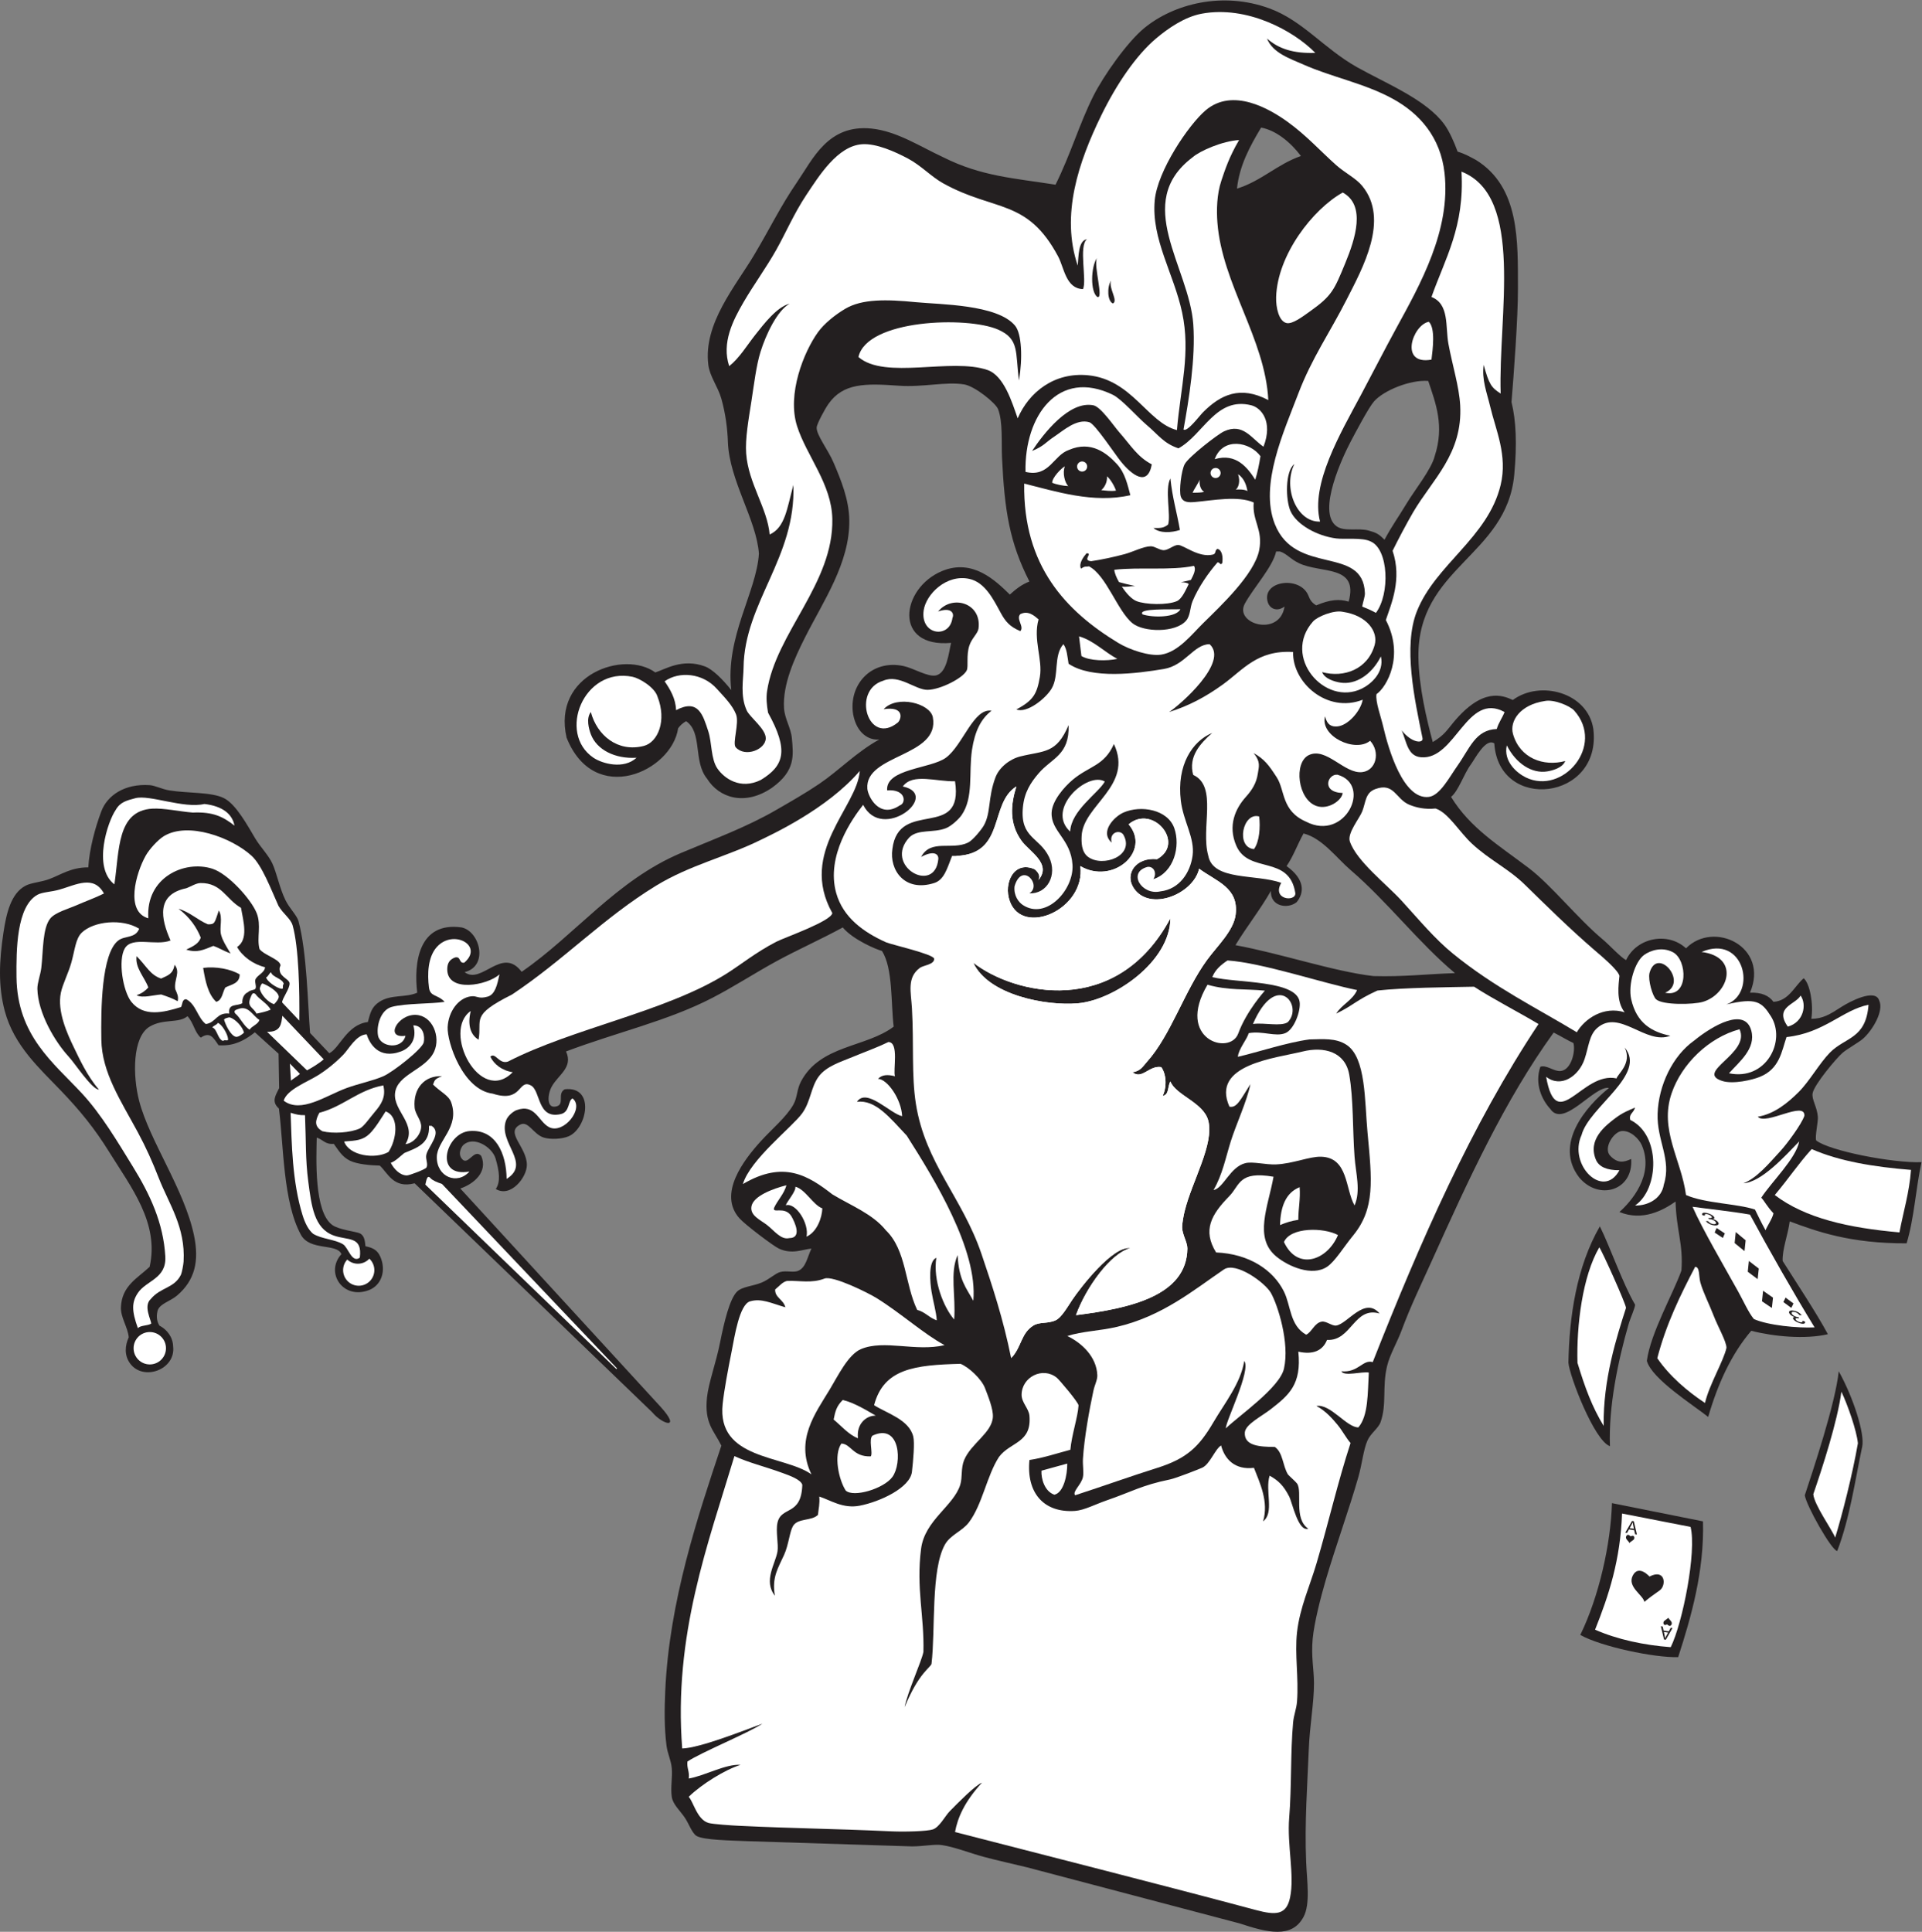 <?xml version="1.0" encoding="UTF-8" standalone="no"?>
<svg
   xmlns:dc="http://purl.org/dc/elements/1.1/"
   xmlns:cc="http://creativecommons.org/ns#"
   xmlns:rdf="http://www.w3.org/1999/02/22-rdf-syntax-ns#"
   xmlns:svg="http://www.w3.org/2000/svg"
   xmlns="http://www.w3.org/2000/svg"
   viewBox="0 0 706.587 710.187"
   height="710.187"
   width="706.587"
   xml:space="preserve"
   id="svg2"
   version="1.1"><rect x="0" y="0" width="706.587" height="710.187" fill="#808080" stroke="none"/><defs
     id="defs6" /><g
     transform="matrix(1.333,0,0,-1.333,0,710.187)"
     id="g10"><g
       transform="scale(0.1)"
       id="g12"><path
         id="path14"
         style="fill:#ffffff;fill-opacity:1;fill-rule:evenodd;stroke:none"
         d="m 4729.1,2658.34 c -1.76,-30.64 -12.79,-55.48 -46.81,-50.39 -3.62,39.41 -2.13,89.65 46.81,50.39 v 0" /><path
         id="path16"
         style="fill:#231f20;fill-opacity:1;fill-rule:evenodd;stroke:none"
         d="m 3951.48,3281.14 c 32.5,19.74 38.79,32.45 57.5,54.91 80.18,96.2 134.24,74.34 163.25,61.17 75.23,55.5 206.83,20.95 222.07,-80.08 24.08,-197.28 -261.16,-229.62 -273.13,-39.62 -23.9,15.73 -53.03,-42.39 -64.53,-57.97 -19.61,-26.5 -34.16,-73.18 -54.75,-89.6 52.99,-86.44 131.88,-133.61 214.5,-196.34 62.13,-47.15 134.9,-139.16 203.1,-196.06 19.32,-16.12 49.94,-49.94 65.1,-57.72 29.3,62.3 115.35,78.88 165.29,32.51 76.29,77.87 230.94,4.67 176.41,-122.4 32.19,1.43 52.81,-8.54 64.8,-25.19 42.35,2.46 58.05,43.55 83.3,65.04 17.02,-14.15 27.56,-71.43 21.1,-111.84 31.42,0.06 50.6,11.85 83.61,33.18 20.7,13.37 93.11,52.01 103.6,17.21 13.65,-28.61 -18.58,-82.56 -45.28,-105.85 -9.8,-8.56 -43.46,-27.93 -55.53,-38.14 -16.36,-13.84 -78.47,-87.58 -82.79,-111.61 -3.1,-17.2 11.92,-36.54 14.4,-64.79 1.21,-13.85 -8.42,-54.06 -4.61,-65.53 36.42,-28.7 211.56,-62.78 290.49,-59.87 -16.41,-76.01 -19.71,-152.78 -41.08,-223.81 -155.25,-0.67 -247.71,32.71 -322.38,60.58 -5.02,-37.88 -20.88,-77.24 -19.51,-109.23 37.65,-59.52 93.55,-143.78 124.76,-201.98 -62.03,-14.72 -149.76,-6.49 -211.29,9.44 -54.76,-64.03 -92.03,-145.57 -118.79,-237.61 -40.78,32.56 -156.17,105.1 -169.2,154.81 10.45,77.07 72.66,185.25 95.34,248.88 5.64,72.35 -14.07,111.25 -16.14,190.32 -34.33,-24.04 -91.03,-55.05 -154.8,-28.8 31.11,27.51 96.8,101.06 62.07,183.33 -8.32,19.72 -32.58,41.95 -55.63,40 -22.16,-1.9 -52.18,-47.3 -31.64,-68.54 20.43,-21.12 36.92,-18.12 57.6,-8.53 6.23,-87.65 -89.65,-115.91 -143.51,-50.82 -70.43,91.71 19.47,196.48 82.32,246.56 -40.39,7.95 -125.43,-112.51 -162.01,-57.61 -23.07,24.92 -43.65,69.31 -27.31,116.2 17.45,5.96 37.52,-13.75 56.12,-11.79 29.33,3.07 41.31,54.53 35.13,77.19 -14.29,6.33 -34.78,19.01 -54.53,28.89 -135.13,-186.68 -235.47,-406.55 -337.01,-631.69 -29.2,-64.75 -57.23,-122.01 -82.79,-190.79 -11.68,-31.41 -32.11,-65.8 -39.61,-97.21 -14.03,-58.71 -0.24,-104.7 -17.99,-154.79 -6.07,-17.1 -27.19,-30.52 -36.02,-50.4 -11.42,-25.77 -14.86,-64.58 -25.19,-100.8 -25.45,-89.22 -62.13,-189.32 -90,-284.409 -14.06,-48.027 -31.86,-117.48 -36,-161.992 -4.57,-49.109 3.5,-83.269 3.6,-122.402 0.13,-54.363 -11.84,-116.809 -14.4,-183.606 -3.71,-96.941 -11.79,-199.421 -7.2,-309.597 2.22,-53.094 11.95,-115.156 -7.19,-151.2 -32.31,-60.801 -101.02,-42.902 -176.41,-18 l -586.8,154.793 c -40.54,10.011 -80.11,18.3 -118.8,28.812 -39.16,10.633 -79.65,26.98 -115.2,32.391 -20.58,3.132 -51,-3.594 -82.8,-3.594 l -453.6,14.394 c -45.54,2 -121.11,2.903 -140.4,14.407 -12.5,7.461 -21.44,34.285 -32.4,50.398 -14.14,20.789 -33.05,36.621 -36,57.598 -3.71,26.465 2.36,52.898 0,79.199 -1.88,20.996 -11.64,40.039 -14.4,61.199 -6.5,49.875 -5.75,102.309 -3.6,151.203 10.9,247.95 90.61,484.385 154.8,676.795 -20.56,42.23 -47.26,60.75 -39.6,133.21 4.23,39.97 24.85,95.07 36,151.2 11.1,55.83 26.53,120.49 46.8,140.4 14.43,14.16 43.58,14.72 68.4,25.19 20.36,8.6 37.13,25.11 50.41,28.8 17.37,4.84 36.77,-2.43 50.39,3.6 20.65,9.16 24.37,36.25 36,61.21 -24.52,-2.47 -53.89,-17.03 -90,0 -15.5,7.3 -92.15,65.3 -108,82.8 -61.45,67.84 12.37,162.52 57.6,212.39 31.86,35.13 70.05,66.33 90,100.8 12.1,20.89 9.49,41.91 21.6,64.81 53.56,101.27 179.27,93.27 255.6,151.2 -7.89,65.01 -1.81,161.91 -32.4,208.8 -13.89,3.43 -79.57,30.58 -108,64.79 -61.18,-33.48 -123.39,-60.7 -183.6,-93.59 -59.69,-32.61 -115.67,-69.4 -176.4,-100.8 -122.96,-63.61 -262.29,-94.46 -403.2,-147.6 20.39,-44.48 -21.66,-64.27 -39.6,-97.21 -11.53,-21.19 -15.38,-63.17 14.4,-53.99 21.63,6.66 0.25,34.92 21.6,46.8 84.31,9.68 62.18,-107.69 10.8,-129.6 -17.99,-7.68 -49.34,-9.37 -68.4,-3.61 -28.78,8.7 -42.41,47.08 -64.8,36.01 -43.87,-21.7 18.14,-61.54 18,-111.6 -0.09,-34.07 -44.68,-90.92 -85.66,-66.19 13.36,20.19 9.89,47.87 -0.73,84.18 -9.27,31.66 -61.29,64.44 -90,36 -1.95,-1.92 -15.17,-20.63 -3.61,-36 17.81,-23.66 33.28,29.27 54,7.2 19.72,-44.93 -21.68,-78.13 -57.6,-90 l 551.77,-601.39 c 59.38,-65.37 5.85,-49.9 -22.61,-15.6 l -655.16,631.4 c -58.57,-15.62 -74.37,29.22 -96.09,48.78 -25.31,0.59 -61.869,3.56 -82.287,13.52 -22.433,10.94 -32.656,30.44 -44.566,46.45 -23.942,-2.34 -30.328,12.37 -47.055,17.24 -1.094,-56.88 -7.851,-204.96 43.203,-241.2 18.727,-13.29 65.016,-17.84 75.578,-22.82 13.197,-6.23 14.187,-21.87 15.667,-35.64 17.35,-3.8 31.86,-8.34 40.72,-28.3 17.52,-39.45 2.71,-79.5 -30.68,-92.5 -71.89,-27.99 -122.554,48.26 -76.343,99.07 -12.657,30.99 -88.219,7.61 -112.336,54.48 -48.918,91.04 -46.781,243.48 -60.059,347.08 -21.929,19.35 -8.75,36.78 0.66,56.38 l -1.625,94.79 -65.347,59.02 c -45.352,-36.82 -78.559,-36.88 -100.176,-35.77 -14.762,21.67 -23.699,38.34 -49.059,21 -17.472,15.46 -19.308,40.4 -36.601,59.22 -24.496,-20.64 -66.074,-5.97 -104.403,-28.8 -47.519,-28.31 -47.168,-135.08 -28.8,-205.21 29.007,-110.75 124.933,-244.44 151.203,-370.8 14.793,-71.16 2.14,-123.86 -46.801,-165.59 -19.176,-16.36 -49.27,-22.74 -54,-43.21 -3.957,-17.14 -0.777,-29.5 5.316,-39.69 21.844,-11.34 37.192,-32.61 37.879,-57.5 7.528,-64.14 -82.476,-96.8 -118.797,-46.8 -16.418,22.6 -14.043,49.5 -3.597,71.99 -2.453,27.39 -22.707,55.25 -21.602,82.8 2.383,59.48 45.668,79.96 79.199,111.61 27.129,120.5 -51.187,219.48 -111.597,316.79 -40.899,65.88 -80.469,114.1 -133.203,169.2 -57.93,60.55 -129.082,123.37 -154.801,219.6 -18.32,68.57 -15.387,137.82 -3.598,216.01 8.184,54.26 20.824,108.47 61.199,129.6 15.797,8.27 42.145,9.6 64.801,17.99 32.77,12.15 60.371,32.66 108,32.41 2.988,50.45 18.871,109.41 36,154.79 16.555,43.85 64.488,76.65 133.199,72 15.532,-1.05 33.211,-10.97 54.004,-14.39 50.219,-8.27 117.004,-4.1 151.196,-21.61 33.597,-17.2 64.945,-75.79 86.402,-111.59 14,-23.36 36.102,-45.31 46.801,-68.41 11.933,-25.77 19.937,-67.82 36,-100.79 11.23,-23.07 30.371,-40.6 35.996,-57.6 23.476,-86.95 25.676,-230.48 32.047,-309.14 l 52.992,-55.82 c 28.758,14.04 48.57,79.2 106.371,86.01 6.73,24.42 9.58,41.14 31.79,55.75 32.04,21.06 72.67,10.9 104.4,25.19 -9.72,81 2.86,196.87 122.4,180 50.5,-10.55 75.12,-106.88 8.2,-123.27 47.03,-35.96 103.33,72.83 157.4,0.88 148.08,101.84 260.66,252.12 439.2,327.6 94.38,39.89 180.61,71.22 262.8,118.8 40.77,23.59 80.81,46.23 118.8,71.99 54.6,37.02 102.4,87.49 165.6,122.4 -27.11,-3.1 -61.74,15.35 -72,68.4 -13.95,80.8 48.77,153.43 138.93,134.08 26.77,-5.74 65.52,-29.8 87.87,-26.07 32.18,5.36 36.5,63.67 43.2,90 -160.59,-14.46 -138.61,150.75 -25.2,197.99 84.18,35.07 146.82,-25.36 187.21,-64.79 15.7,14.28 32.28,27.7 54,36 -54.76,107.51 -68.65,194.69 -75.6,341.99 -1.92,40.5 2.69,98.02 -10.8,133.2 -6.65,17.32 -64.57,63.71 -93.61,68.4 -50.82,8.22 -114.23,-8.31 -180,-3.59 -93.32,6.68 -153.72,7.47 -194.4,-50.4 -9.73,-13.85 -31.83,-54.58 -32.4,-64.8 -1.12,-20.43 31.69,-61.63 46.8,-97.21 20.59,-48.46 42.33,-101.14 43.2,-158.4 1.81,-117.68 -71.84,-223.44 -122.4,-324 -28.12,-55.92 -61.75,-128.62 -57.6,-194.39 1.9,-30.04 19.07,-54.51 21.6,-82.81 4.2,-46.88 10.78,-89.71 -54.99,-136.91 -74.63,-50.99 -145.67,-28.18 -179.01,25.31 -38.8,47.52 -11.81,127.1 -57.6,158.41 -9.56,-5.26 -16.62,-12.01 -22.09,-19.62 -17.38,-118.93 -231.14,-217.49 -307.58,-25.78 -40.24,174.47 159,242.29 244.63,179.84 26.53,8.15 74.17,39.82 136.82,16.64 21.04,-7.78 48.57,-35.05 72.72,-65.26 -16.94,146.49 69.4,269.52 76.22,376.11 -6.56,93.87 -81.78,201.93 -85.52,308.46 -1.34,38.21 -6.72,78.49 -18,118.81 -9.29,33.19 -31.94,61.16 -36,93.59 -14.23,113.66 75.23,217.18 126,302.41 46.16,77.47 72.44,133.96 118.8,201.6 43.75,63.8 85.34,159.88 205.2,147.59 69.75,-7.14 132.96,-48.98 198.01,-79.19 105.08,-52.75 195.22,-57.53 309.59,-75.61 42.5,85.82 65.67,167.64 104.4,244.8 27.62,55 92.95,148.3 140.41,187.2 81.15,66.55 215.56,101.87 345.58,54.01 91.55,-33.7 150.04,-110.8 241.22,-162.01 79.96,-44.9 191.36,-89.34 241.19,-158.39 13.69,-18.97 27.38,-50.14 36.07,-74.4 23.15,-7.14 35.63,-15.2 50.33,-22.81 121.8,-74.93 115.65,-225.02 116.08,-354.3 0.27,-81.35 -11.47,-236.93 -17.74,-313.62 12.6,-51.29 15.45,-115.73 7.56,-200.42 -20.92,-224.56 -267.52,-255.92 -264.3,-503.25 1.06,-81.39 23.09,-173.12 39.59,-234.01 z M 5071.09,1545.95 c 40.92,-73.56 72.15,-173.17 64.75,-207.75 -18.95,-88.77 -33.95,-197.32 -68.87,-287.92 -15.08,0.35 -85.68,125.52 -89.47,153.67 22.62,68.94 84.34,252.59 93.59,342 z M 4440.1,1339.28 c -43.11,15.08 -111.41,192.76 -114.53,230.16 2.36,127.08 22.32,264.47 86.72,376.11 27.92,-56.02 63.98,-160.01 97.2,-216.01 -0.25,-9.66 -12.42,-34.66 -18.01,-53.99 -29.68,-102.91 -55.41,-227.66 -51.38,-336.27 z m 256.6,-207.34 c 3.85,-137.272 -32.83,-264.616 -68.4,-374.389 -65.02,-2.207 -213.53,29.226 -270,61.187 51.5,105 84.1,251.122 87.38,363.472 l 251.02,-50.27 z m -1177.21,2674.8 c 3.6,0 7.21,0 10.8,0 18.95,-6.29 27.72,-20.35 51.76,-32.03 60.57,-29.41 165.57,-3.66 137.4,-106.25 -25.31,7.8 -51.58,5.86 -89.37,-10.3 -14.69,8.77 -17.64,17.75 -21.94,27.8 -23.67,55.31 -131.28,39.9 -111.25,-20.48 4.61,-13.92 22.72,-27.22 45.79,-10.56 -13.46,-85.21 -139.63,-47.93 -109.59,7.82 23.06,42.8 77.12,101.4 86.4,144 z m 68.4,1090.8 c -65.82,-22.96 -108.67,-68.91 -176.41,-90 6.74,63.96 36,117.3 66.57,168.32 40.43,-7.4 80.74,-39.73 109.84,-78.32 z M 4012.7,2643.95 c -80.82,-2.69 -142.25,-10.51 -224.99,-8.16 -109.6,12.71 -255.11,62.29 -380.42,85.24 29.86,49.34 69.12,99.2 97.81,149.71 -2.42,-42.66 45.97,-51.17 70.92,-31.18 21.5,26.13 23.36,62.75 -27.72,99.58 18.63,26.97 30.45,60.74 46.8,90 52.05,-13.34 90.43,-67.18 129.59,-100.8 101.66,-87.25 188.55,-201.46 288.01,-284.39 z m -73.75,1633.15 c 20.85,-61.89 45.05,-124.07 17.87,-207.19 -8.87,-36.11 -55.02,-93.43 -77.33,-130.45 -25.11,-41.69 -38.42,-58.26 -61.19,-100.32 -16.68,16.66 -22.09,19.1 -43.2,25.21 -28.26,8.17 -66.78,-3.46 -88.4,11.59 -56.99,39.67 19.28,197.65 37.99,233.2 14.7,27.94 50.02,94.82 64.8,111.6 26.64,30.27 100.08,60.21 149.46,56.36 v 0" /><path
         id="path18"
         style="fill:#ffffff;fill-opacity:1;fill-rule:evenodd;stroke:none"
         d="m 3627.5,5181.94 c -59.8,-2.19 -101.17,11.06 -133.2,39.6 15.58,-40.04 63.47,-55.45 100.8,-71.99 78.34,-34.74 166.09,-50.93 244.78,-93.61 75.76,-41.06 133.05,-107.13 144.01,-205.2 17.67,-157.9 -67.17,-307.53 -133.21,-428.4 -33.26,-60.91 -65.5,-124.31 -97.18,-183.59 -56.88,-106.43 -139.71,-246.73 -112.87,-349.55 -65.18,-2.25 -102.82,94.76 -70.75,158.75 -25.82,-19.65 -24.47,-98.83 -10.78,-129.61 16.82,-37.82 73.2,-68.69 126,-75.59 23.73,-3.11 71.81,3.3 94.82,-8.2 50.2,-21.36 53.87,-145.34 14.69,-197.14 -12.03,6.87 -26.11,12.95 -37.81,17.52 2.63,14.12 7.79,27.82 7.5,36.61 -4.48,133.52 -191.33,46.86 -248.4,190.8 -43.01,108.75 25.21,255.65 64.78,360 36.92,97.27 87.72,169.53 133.21,259.2 43.53,85.8 119.14,220.35 43.2,313.21 -17.85,21.82 -47.05,35.42 -71.99,57.59 -43.6,38.75 -81.29,81.19 -133.21,118.8 -50.76,36.78 -152.14,95.68 -226.79,32.41 -47.21,-40.03 -133.03,-167.4 -140.41,-248.4 -9.73,-106.95 52.58,-201.62 75.6,-309.6 23.67,-110.98 -4.14,-204.84 -14.39,-324.01 -80.33,20.18 -123.65,139.31 -244.81,151.21 -93.34,9.16 -163.22,-46.39 -194.39,-118.8 -15.55,44.09 -37.54,117.32 -82.81,133.19 -99.64,34.95 -283.04,-27.63 -356.4,36 23.67,104.27 300.52,112.81 385.21,75.61 59.49,-26.13 47.14,-62.6 57.59,-140.41 10.37,62.23 7.52,129.08 -10.8,151.21 -48.77,58.93 -207.36,58.25 -273.6,64.8 -81.59,8.06 -148.16,9.19 -194.39,-18.01 -28.72,-16.88 -58.8,-41.47 -75.61,-64.8 -39.11,-54.27 -85.87,-170.81 -57.6,-259.2 26.24,-82.04 95.22,-159.16 97.2,-255.6 3.68,-178.26 -155.76,-314.42 -180,-475.2 -2.81,-18.69 -0.88,-38.86 2.75,-59.41 57.49,-103.81 44.71,-146.11 -20.13,-185.5 -56.93,-27.99 -101.26,5.02 -119.53,31.52 -18.32,26.58 -14.9,71.5 -25.2,102.79 -14.75,44.82 -27.18,90.56 -88.9,58.24 -0.79,31.77 -16.56,57.98 -31.52,79.55 39.97,28.47 105.56,23.2 144.85,-21.6 21.12,-23.25 42.19,-44.35 52.13,-69.54 9.51,-24.07 -10.73,-79.84 -0.85,-90.85 25.99,-28.95 82.96,-6.04 82.8,25.2 -0.12,25.87 -43.89,57.52 -52.49,76.38 -18.56,40.71 -9.08,85.25 -8.71,118.02 2.05,179.74 144.87,303.31 137.42,503.87 -17.64,-64.6 -22.54,-117.15 -65.42,-136.66 -6.32,72.85 -58.7,140.79 -64.8,223.19 -3.04,41.15 6.9,95.51 14.4,144 7.32,47.24 13.43,99.24 25.2,136.8 15.2,48.51 46.2,113.77 80.31,132.69 -34.86,-8.71 -71.07,-55.91 -94.71,-85.88 -23.37,-29.65 -44.14,-64.46 -72,-86.4 -21.36,64.18 10.27,125.94 39.6,176.4 27.63,47.53 62.33,94.86 90,143.99 26.27,46.65 49.45,101.2 82.8,151.21 35.09,52.61 86.39,136.19 154.8,140.4 38.76,2.38 89.48,-20.18 126,-39.61 36.35,-19.33 64.03,-50.06 97.21,-68.4 142.43,-78.71 231.25,-41.24 316.8,-201.6 16.62,-31.17 21.23,-88.58 68.4,-90 11.62,23.09 -12.6,119.37 11.03,137.55 -24.14,-3.46 -23.02,-47.55 -25.44,-72.74 -47.49,140.22 2.67,286.64 64.8,413.99 42.11,86.33 96.02,165.72 151.21,212.4 33.3,28.18 78.89,59.67 126,68.41 124.49,23.08 253.1,-46.61 313.2,-108.01 z m -601.21,-673.19 c 18.34,-7.07 -10.29,84.33 -1.37,106.99 -16.62,-25.3 -18.16,-92.7 1.37,-106.99 z m 43.2,-18.01 c 14.96,8.24 -12.38,41.51 -5.45,63.18 -11.4,-18.36 -10.06,-57.06 5.45,-63.18 v 0" /><path
         id="path20"
         style="fill:#ffffff;fill-opacity:1;fill-rule:evenodd;stroke:none"
         d="m 4030.68,4854.35 c 174.32,-68.23 101.12,-396.8 108.01,-612.01 -25.6,16.4 -32.03,25.18 -46.8,79.2 -6.09,-39.84 9.22,-78.03 17.99,-115.2 15.33,-64.79 48.3,-134.62 28.81,-215.99 -34.8,-145.34 -179.98,-219.4 -231.15,-348.83 -38.13,-96.38 -6.37,-242.34 15.62,-349.43 3.32,-15.32 -29.21,-14.63 -57.32,21.32 13.95,-33.62 16.58,-70.96 53.26,-74.12 94.96,-8.18 126.43,182.06 230.39,124.66 -6.38,-16.41 -16.5,-29.09 -21.6,-46.81 -58.79,-2.18 -73.96,-52.7 -108.01,-100.8 -22.38,-31.64 -48.63,-82.62 -79.2,-86.39 -70.78,-8.75 -111.72,132.66 -125.99,194.4 -6.25,27.02 -21.84,68.69 -18.44,88.94 28.05,19.48 77.62,105.35 25.8,204.51 14.79,44.14 45.16,112.36 18.59,190.9 13.21,27.12 39.69,77.25 56.59,106.14 53.2,90.84 137.24,161.37 129.86,295.11 -2.85,51.61 -21.23,109.08 -32.4,169.19 -8.91,48.02 3.22,109.73 -46.8,129.61 37.36,105.43 91.68,193.92 82.79,345.6 z m -613.38,87.13 c -27.42,-46.44 -39.19,-82.96 -49,-112.34 -12.54,-37.52 -13.4,-80.94 -10.8,-115.19 12.87,-169.65 131.95,-320.72 140.39,-489.6 -77.66,40.77 -131.52,14.96 -180.02,-33.53 -9.74,-9.75 -43.71,-55.65 -53.85,-47.64 14.79,82.43 33.64,196.69 26.94,290.19 -11.35,158.56 -168.09,335.13 -1.86,460.58 19.88,17.68 82.85,44.99 128.2,47.53 z m 285.79,-144.74 c 64.76,-35.1 34.62,-127.85 7.2,-194.4 -30.66,-74.42 -36.58,-90.05 -97.2,-133.2 -20.73,-14.74 -48.64,-36 -64.79,-32.4 -21.5,4.8 -29.73,43.22 -28.81,72.01 3.69,116.21 101.17,242.05 183.6,287.99 z m 237.59,-356.4 c 18.42,-18.27 10.78,-75.4 7.21,-104.4 -89.9,-16.18 -52.17,95.95 -7.21,104.4 v 0" /><path
         id="path22"
         style="fill:#ffffff;fill-opacity:1;fill-rule:evenodd;stroke:none"
         d="m 3476.29,4069.55 c -3.69,-22.71 -8.05,-44.75 -14.4,-64.8 -20.84,32.34 -52.16,74.49 -111.83,56.6 22.79,62.17 97.58,47.82 126.23,8.2 z M 1183.09,2222.74 c 2.4,0 4.8,0 7.2,0 29.77,-18.98 -8.49,-55.47 -14.4,-79.19 -3.14,-12.62 5.89,-26.55 0,-36 -3.06,-4.92 -47,-21.71 -54,-21.6 -18.45,0.27 -34.86,16.97 -44.19,34.75 13.28,4.99 23.01,15.48 37.35,27.11 32.42,13.68 70.91,24.49 68.04,74.93 z m -43.2,277.2 c 27.99,-0.38 32.23,-30.51 28.8,-46.8 -3.83,-18.22 -84.14,-81.54 -111.6,-93.6 -28.66,-12.59 -67.731,-20.28 -100.797,-32.39 -58.379,-21.39 -126.191,-71.09 -173.906,-35.02 9.218,30.94 64.375,51.15 94.336,69.88 23.273,14.55 47.168,33.47 69.761,56.62 16.399,16.78 35.348,54.92 64.676,56.6 7.3,-23.45 32.11,-70.74 94.97,-47.17 23.47,8.8 45.19,32.07 33.76,71.88 z m -82.8,-165.59 c 7.99,-31.47 -5.71,-52.39 -22.85,-72.5 -15.02,-17.63 -30.97,-41.21 -41.951,-46.3 -25.555,-11.88 -73.734,-14.94 -103.019,-7.71 -22.633,13.08 -20.532,28.56 -8.579,50.9 66.571,17.43 105.77,62.24 176.399,75.61 z m 14.4,-183.61 c -36.44,-21.03 -108.787,-10.46 -122.396,28.8 33.547,2.45 51.876,3.4 70.676,21.83 15.59,15.25 32.9,44.36 43.78,61.22 39.7,-14.81 29.42,-79.7 7.94,-111.85 z m 4081.77,405.93 c -7.17,-95.09 -64.16,-88.67 -106.78,-132.22 -28.26,-28.85 -56.44,-79.04 -85.52,-108.1 -29.67,-29.68 -67.66,-61.18 -113.07,-68.4 21.06,-25.06 130.8,45.45 128.48,2.46 -8.03,-23.73 -48.62,-77.96 -65.04,-95.93 -33.97,-37.16 -66.47,-76.07 -103.03,-90.13 50.06,3.21 115.18,75.53 153.79,115.44 -8.65,-46.94 -76.11,-111.41 -104.57,-155.13 9.37,-10.11 14.88,-23.09 33.57,-43.12 -2.24,-13.35 -17.55,-35.45 -21.83,-46.78 -12.33,22.05 -22.72,44.17 -29.08,57.08 -48.52,16.49 -137.72,16.88 -190.3,40.1 -13.06,98.33 -74.22,179.84 -39.59,280.8 27.84,81.19 102.52,153.5 187.21,176.4 31.33,-66.64 -124.88,-118.05 -47.68,-142.64 30.22,-9.61 82.86,2.8 103.66,11.3 55,22.02 60.15,70.97 73.61,109.75 104.18,11.14 154.14,74.67 226.17,89.12 z M 2975.9,3572.74 c 40.29,-11.29 71.54,-44.53 105.62,-62.06 -29.06,-6.4 -76.52,-5.87 -99.04,7.82 l -6.58,54.24 z m 508.71,523.01 c -33.65,22.96 -56.54,66.84 -109.12,42.2 -17.42,-8.16 -96.54,-69.45 -107.99,-90 -9.55,-17.15 -16.37,-74.59 -10.8,-90 5.88,-16.33 21.76,-16.25 39.8,-14.64 47.19,4.22 118.36,18 161.16,-1.43 -4.63,-50.67 26.34,-74.65 15.04,-131.53 -13.29,-66.87 -106.7,-154.26 -154.81,-201.6 -31.21,-30.72 -67.93,-78.82 -115.19,-86.41 -32.04,-5.13 -86.9,13.04 -118.81,32.41 -144.1,87.45 -262.7,212.21 -259.2,439.31 86.05,-21.4 191.21,-55.41 292.73,-32.02 -7.38,26.92 -14.04,60.96 -37.13,85.91 -27.63,29.86 -71.09,65.44 -132.09,38.98 -43.36,-14.67 -54.04,-76.5 -119.9,-60.59 -3.34,154.82 90.65,285.96 241.19,212.41 23.62,-11.54 69.08,-62.75 90.84,-81.16 36.31,-30.7 48.44,-52.36 89.79,-66.34 68.79,37.73 103.18,143.37 200.97,118.7 27.23,-6.87 60.41,-44.75 33.52,-114.2 z m -397.87,39.99 c -14.79,16.76 -50.7,70.12 -71.25,74.21 -66.88,13.3 -137.6,-78.31 -169.2,-126 33.69,13.94 36.54,23.31 61.21,39.6 24.79,16.36 61.64,50.57 97.19,39.59 15.35,-4.73 71.5,-89.62 86.4,-107.99 31,-38.22 74.12,-70.62 85.49,-8.1 -40.25,21.02 -57.83,52.43 -89.84,88.69 z m 134.82,-254.63 c -12.01,-9.47 -19.59,-9.97 -40.47,-9.57 17.78,-15.41 50.18,-12.92 73.07,-5.42 -8.52,49.07 -21,89.4 -26.27,142.22 -16.19,-30.25 1.9,-101.4 -6.33,-127.23 z m 135.94,-67.16 c -8.61,-4.35 -2.23,-13.31 -12.81,-15.77 -38.83,-9.02 -79.44,25.88 -95.2,26.57 -11.64,0.5 -26.87,-14.09 -39.61,-14.4 -11.5,-0.29 -24.74,10.86 -35.99,10.79 -19.98,-0.11 -49.3,-15.44 -72,-21.59 -26.97,-7.32 -65,-15.68 -92.59,-19.5 -26.16,2.14 6.34,22.89 -12.91,21.63 -8.68,-10.43 -21.88,-28.03 -15.18,-42.23 13.05,8.73 13.63,4.16 21.86,6.45 48.02,-24.11 78.9,-123.9 120.43,-157.15 30.95,-24.8 118.24,-26.74 147.59,7.19 12.35,14.27 10.41,35.92 18.01,54.01 16.15,38.47 43.01,77.45 68.99,107.1 8.41,-1.1 5.99,-9.51 12.71,-2.46 2.81,18.29 -0.98,37 -13.3,39.36 v 0" /><path
         id="path24"
         style="fill:#ffffff;fill-opacity:1;fill-rule:evenodd;stroke:none"
         d="m 2936.84,4041.73 c -7.07,-17.23 -0.57,-45.32 9.45,-54.59 -14.2,0.44 -34.73,4.91 -44.41,9.02 -0.84,14.04 25.72,40.86 34.96,45.57 z m 477.65,-21.97 c 17.95,-11.46 23.54,-33.1 25.86,-46.38 -7.21,4.97 -25.35,4.9 -32.17,4.09 6.82,4.95 13.46,21.64 6.31,42.29 z m -105.66,-14.86 c -2.74,-14.58 4.61,-31.11 12.26,-33.29 -7.75,-3.06 -21.64,-2.43 -31.99,-2.86 3.71,9.47 16,26.67 19.73,36.15 z m -255.86,9.22 c 9.37,-7.58 21.13,-27.49 24.8,-39.55 -15.31,-2.13 -28.49,0.36 -40.68,1.37 7.81,6.1 17.4,21.26 15.88,38.18 v 0" /><path
         id="path26"
         style="fill:#ffffff;fill-opacity:1;fill-rule:evenodd;stroke:none"
         d="m 3292.7,3767.14 c 6.83,-8.83 -0.69,-24.43 -8.31,-38.8 -8.06,-2.05 -17.16,-4.23 -27.67,-6.49 10.25,0 19.28,-1.61 21.58,-5.11 -8.05,-16 -18.61,-40.73 -32.4,-46.79 -26.78,-11.76 -87.4,-9.76 -111.6,0 -12.27,4.94 -27.13,19.66 -40.37,40.09 12.85,-1.78 24.45,1.39 36.6,1.39 -18.42,3.98 -32.56,7.68 -44.4,10.96 -7.09,12.27 -12.13,24.47 -13.04,33.95 68.77,8.04 156.25,-2.64 219.61,10.8 v 0" /><path
         id="path28"
         style="fill:#ffffff;fill-opacity:1;fill-rule:evenodd;stroke:none"
         d="m 2813.89,3587.14 c 11.85,12.16 -12.58,33.45 0,46.81 21.74,11.01 38.71,-4.42 50.41,-14.4 -15.76,-55.03 11.83,-110.44 3.59,-158.41 -7.95,-46.25 -17.13,-64.75 -64.8,-90 28.98,-11.72 80.97,30.2 97.2,57.61 21.41,36.14 4.48,90.53 32.41,122.39 10,-12.8 11.01,-34.58 14.39,-54 64.06,-43.18 187.46,-26.98 262.79,-14.4 58.71,9.81 82.13,67.92 126.02,68.4 54.78,-49.08 -82.27,-168.25 -111.6,-187.19 53.04,16.68 99.72,41.05 147.59,75.6 56.68,40.89 95.73,96.08 194.4,90 -2.38,-83.82 93.5,-170.14 192.03,-131.59 -6.13,-32.43 -41.11,-71.09 -69.63,-73.61 -15.25,-1.36 -28.01,2.74 -34.37,27.66 -14.4,-54.75 83.14,-101.21 124.37,-67.26 28.56,-30.87 17.11,-81.72 -21.6,-86.41 -48.95,-5.91 -99.28,70.19 -147.6,46.81 -41.95,-20.31 -30.94,-122.61 21.6,-140.4 31.84,-10.79 69.32,14.97 72,35.99 -60.3,1.75 -41.43,53.34 -14.4,50.4 96.74,-27.42 21.33,-185.32 -86.4,-129.6 -68.72,29.91 -57.8,86.22 -81.04,122.26 -22.85,35.45 -34.3,50.1 -63.69,67.04 19.88,-25.24 14.24,-37.21 11.54,-56.09 -3.81,-26.64 -15.92,-45.7 -33.18,-64.92 -28.75,-32 -50.37,-79.08 -26.19,-134.7 34.23,-78.67 146.11,-23.63 162.75,-130.73 1.5,-24.71 -65.76,-18.36 -38.81,28.44 -68.77,25.23 -188.49,4.66 -201.38,75.11 -21.41,76.13 27.01,191.43 -41.57,222.69 -13.57,49.9 18.38,85.61 52.37,115.7 -54.32,-22.52 -98.42,-88.23 -86.39,-187.2 6.89,-56.88 39,-102.26 32.4,-151.19 -6.29,-46.48 -35.96,-92.53 -88.75,-98.56 -51.58,-11.91 -91.76,52.73 -35.64,67.51 16.83,2.44 27.17,-16.5 16.38,-33.76 57.09,18.9 74.87,91.12 57.6,140.41 -18.14,51.82 -92.21,64.4 -140.39,43.19 -24.18,-10.62 -66.52,-52.62 -32.4,-82.79 -7.52,28.96 22.77,36.65 32.4,21.6 32.62,-58.42 -56.8,-90.72 -97.21,-61.2 -19.35,14.14 -18.67,42 -18,57.59 3.65,85.39 143.47,138.28 89,253.86 -26.84,-60.9 -68.48,-60.34 -114.2,-99.06 -23.48,-19.88 -56.13,-57.63 -57.6,-90 -2.36,-52.13 53.15,-72.46 57.6,-144 4.3,-68.86 -72.6,-153.33 -136.91,-110.97 -11.47,7.55 -25.61,25.57 -22.95,51.5 20.21,69.2 76.91,3.31 40.93,-19.36 48.75,-2.1 78.4,50.15 54.13,100.44 -26.61,55.12 -80.06,51.7 -72,136.79 3.91,41.15 20.96,67.59 43.21,93.61 36.48,42.68 85.66,50 82.79,133.2 -33.52,-79.65 -67.5,-70.1 -133.2,-86.41 -28.69,-7.11 -57.97,-29.98 -68.4,-57.59 -21.49,-56.91 -12.03,-97.64 -32.4,-133.21 -6.04,-10.54 -29.81,-40.24 -43.21,-46.79 -44.61,-21.84 -102.83,10.75 -129.59,-39.6 35.08,18.85 48.52,8.17 47.54,-5.72 -9.35,-99.9 -152.67,-18.58 -79.94,59.71 23.83,23.49 65.73,11.58 100.8,25.21 14.92,5.79 35.44,24.81 43.2,36 33.79,48.68 19.32,116.52 28.79,180 7.78,51.95 25.28,86.48 54.01,107.99 -49.67,8.49 -79.21,-95.37 -126,-129.59 -41.79,-30.57 -166.57,-29.89 -161.99,-90 52.44,3.99 52.91,-35.8 34.75,-41.46 -56.68,-38.36 -87.76,25.3 -89.36,46.05 -7.39,95.56 200.84,87.39 180.6,197.01 -7.09,38.43 -98.74,62.26 -135.66,22.22 56.69,8.8 49.9,-25.8 39.45,-36.48 -82.03,-66.86 -128.65,88.61 -40.59,115.06 43.59,18.9 88.6,-25.69 122.4,-25.2 35.51,0.51 98.53,32.84 108,53.99 5.02,11.21 -1.91,41.24 7.21,68.4 6.87,20.5 23.39,33.03 25.19,46.81 9.2,70.41 -72.64,94.5 -111.6,46.79 36.11,12.95 45.58,-4.72 39.61,-18 -7.44,-57.66 -89.41,-47.81 -79.21,21.61 6.43,43.7 62.37,100.45 126.01,86.39 43.24,-9.54 66.21,-56.49 86.38,-93.6 13.6,-24.96 25.59,-38.2 54.01,-50.4 v 0" /><path
         id="path30"
         style="fill:#ffffff;fill-opacity:1;fill-rule:evenodd;stroke:none"
         d="m 3255.43,3647.59 c -11.41,-23.39 -75.59,-23.71 -104.36,-14.27 -14.55,17.56 76.96,12.89 104.36,14.27 v 0" /><path
         id="path32"
         style="fill:#ffffff;fill-opacity:1;fill-rule:evenodd;stroke:none"
         d="m 1629.49,3363.95 c -13.63,-17.23 -5.44,-46.76 0,-61.21 16.03,-42.52 66.08,-68.4 126,-64.79 -35.35,-32.83 -94.38,-16.49 -118.79,0 -100.09,67.58 -27.36,251.14 107.99,223.19 18.66,-3.84 60.27,-28.4 68.4,-54 26.75,-67.41 1.03,-126.79 -37.75,-136.65 -71.77,-18.27 -128.84,29.24 -145.85,93.46 z m 2687.37,-135 c -7.58,-19.12 -35.36,-26.32 -49.61,-28.68 -42,-6.93 -86.43,21.51 -111.59,71.78 -10.03,-44.03 27.62,-76.34 52.43,-88.41 101.68,-49.48 219.66,87.61 133.59,184.25 -11.86,13.32 -56.84,31.84 -81.41,26.43 -67.18,-9.91 -97.69,-54.86 -87.52,-90.93 18.81,-66.74 84.09,-90.74 144.11,-74.44 z m -670.59,245.13 c 7.62,-19.23 35.57,-26.48 49.9,-28.84 42.23,-6.98 86.92,21.64 112.21,72.2 10.12,-44.3 -27.77,-76.79 -52.72,-88.93 -102.26,-49.76 -220.91,88.11 -134.35,185.31 11.93,13.4 57.17,32.02 81.87,26.58 67.58,-9.96 98.27,-55.18 88.03,-91.45 -18.94,-67.13 -84.57,-91.26 -144.94,-74.87 v 0" /><path
         id="path34"
         style="fill:#ffffff;fill-opacity:1;fill-rule:evenodd;stroke:none"
         d="m 2371.21,3201.55 c -6.78,-99.91 -169.98,-223.42 -75.72,-392.01 -3.03,-22.52 -131.86,-67.38 -154.8,-79.2 -56.5,-29.09 -99.19,-64.45 -140.4,-90 -166.22,-103.04 -421.65,-149.11 -599.33,-240.32 -25.23,-8.33 -34.59,27.05 -48.67,13.53 10.15,-21.06 31.99,-38.36 61.69,-42.84 -89.82,-92.1 -196.28,113.02 -115.69,168.83 -9.97,-39.6 0.34,-66.85 21.6,-79.2 10.18,57.05 -24.21,66.25 92.37,124.65 144.96,96.67 250.87,210.69 397.23,300.16 93.26,57 195.25,80.13 288,125.99 27.43,13.57 183.23,84.46 273.72,190.41 v 0" /><path
         id="path36"
         style="fill:#ffffff;fill-opacity:1;fill-rule:evenodd;stroke:none"
         d="m 2633.89,3173.14 c 25.13,-165.11 -155.84,-46.01 -172.8,-187.2 -8.46,-57.09 33.11,-119.4 115.2,-93.6 27.63,8.7 35.64,39.8 49.41,74.73 151.23,-2.41 99.61,143.44 177.39,191.68 -15.61,-50.04 -20.43,-101.23 14.04,-149.61 21.21,-29.76 85.33,-63.67 46.41,-108.86 5.95,10.02 1.99,20.03 -9.93,30.04 -56.73,25.29 -87.01,-37.87 -68.51,-88.38 35.94,-98.12 209.14,-21.96 194.39,97.2 89.12,-52.52 196.53,40.43 133.21,115.21 66.48,56.45 157.75,-52.13 78.43,-96.09 -59.02,5.82 -90.31,-41.37 -64.04,-80.31 44,-65.24 164.28,-16.07 180,53.99 47.38,-35.23 109.49,-51.78 100.8,-125.99 -5.27,-45.05 -50.53,-86.71 -79.2,-126.01 -62.42,-85.54 -99.82,-207.87 -165.6,-280.8 -10.32,-11.43 -17.58,-26 -39.85,-28.43 26.17,-21.58 46.15,19.74 79.46,14.04 17.87,-25.46 12.55,-65.16 3.59,-79.2 18.61,1.77 13.65,27.15 21.6,39.6 14.69,-38.04 91.39,-57.93 104.4,-108 16.79,-64.65 -44.4,-165.92 -64.79,-248.41 -2.93,-11.78 -7.46,-34.05 -7.21,-46.8 0.39,-19.03 14.61,-40.56 14.4,-57.59 -1.55,-130.93 -159.48,-165.06 -307.23,-183.72 27.58,76.85 96.41,171.5 150.2,184.85 -48.15,7.88 -138.32,-109.68 -159.77,-141.53 -14.34,-21.31 -30.64,-50.4 -46.8,-57.6 -22.36,-9.99 -43.94,-3.64 -61.21,-14.41 -34.63,-21.59 -31.68,-58.52 -61.19,-90 -21.44,107.53 -53.16,203.04 -81.81,287.51 -53.09,156.47 -154.93,249.48 -180.99,414.5 -12.29,77.86 -5.23,164.94 -10.8,262.8 -2.57,45.14 -14.44,84.58 21.61,111.59 9.72,7.3 40.45,9 39.59,25.21 -0.66,12.59 -119.02,39.29 -132.69,45.43 -60.96,27.37 -118.35,67.73 -137.42,135.92 -28.79,102.93 45.23,206.13 74.38,243.2 52.38,-104.28 216.55,27.76 109.33,50.65 27.21,37.75 92.53,12.77 144,14.39 z m 594,-377.99 C 3079.2,2517.88 2796.5,2585.2 2684.3,2672.74 c 40.99,-89.06 199.41,-119.72 287.99,-112.1 99.68,8.57 254.62,114.2 255.6,234.51 v 0" /><path
         id="path38"
         style="fill:#ffffff;fill-opacity:1;fill-rule:evenodd;stroke:none"
         d="m 2638,2967.23 c 136.08,5.6 89.52,144.65 165.09,191.52 -15.61,-50.04 -20.43,-101.23 14.04,-149.61 21.21,-29.76 85.33,-63.67 46.41,-108.86 5.95,10.02 1.99,20.03 -9.93,30.04 -56.73,25.29 -87.01,-37.87 -68.51,-88.38 35.94,-98.12 209.14,-21.96 194.39,97.2 89.12,-52.52 196.53,40.43 133.21,115.21 66.48,56.45 157.75,-52.13 78.43,-96.09 -59.02,5.82 -90.31,-41.37 -64.04,-80.31 44,-65.24 164.28,-16.07 180,53.99 47.38,-35.23 109.49,-51.78 100.8,-125.99 -5.27,-45.05 -50.53,-86.71 -79.2,-126.01 -62.42,-85.54 -99.82,-207.87 -165.6,-280.8 -10.32,-11.43 -17.58,-26 -39.85,-28.43 26.17,-21.58 46.15,19.74 79.46,14.04 17.87,-25.46 12.55,-65.16 3.59,-79.2 18.61,1.77 13.65,27.15 21.6,39.6 14.69,-38.04 91.39,-57.93 104.4,-108 16.79,-64.65 -44.4,-165.92 -64.79,-248.41 -2.93,-11.78 -7.46,-34.05 -7.21,-46.8 0.39,-19.03 14.61,-40.56 14.4,-57.59 -1.55,-130.93 -159.48,-165.06 -307.23,-183.72 27.58,76.85 96.41,171.5 150.2,184.85 -48.15,7.88 -138.32,-109.68 -159.77,-141.53 -14.34,-21.31 -30.64,-50.4 -46.8,-57.6 -22.36,-9.99 -43.94,-3.64 -61.21,-14.41 -33.59,-20.96 -31.81,-56.35 -58.65,-87.19 4.67,52.93 12.4,96.16 -9.45,189.39 -64.67,275.99 -142.48,603.9 -131.03,889.08 -59.63,95.7 -50.02,203.49 -12.75,304.01 z m 408.99,205.01 c -18.14,-32.28 -92.91,-79.33 -95.56,-137.99 -68.56,62.45 48.49,166.86 95.56,137.99 z m 425.71,-96.3 c 3.45,-28.42 0.95,-69.76 -14.4,-90 -51.27,4.88 -30.92,103.05 14.4,90 z M 3227.89,2795.15 C 3079.2,2517.88 2796.5,2585.2 2684.3,2672.74 c 40.99,-89.06 199.41,-119.72 287.99,-112.1 99.68,8.57 254.62,114.2 255.6,234.51 v 0" /><path
         id="path40"
         style="fill:#ffffff;fill-opacity:1;fill-rule:evenodd;stroke:none"
         d="m 4480.68,2535.95 c -57.81,17.9 -109.8,-17.47 -131.95,-55.11 -110.78,66.97 -227.09,123.78 -340.62,216 -51.72,42.02 -94.3,94.04 -142.76,146.97 -41.37,45.18 -124.24,109.21 -142.5,163.11 -7.81,23.04 26.54,63.45 34.24,83.42 10.1,26.21 8.14,50.94 36,61.2 52.01,19.18 56.17,-27.79 93.61,-43.2 18.91,-7.78 43.03,-13.46 72.36,-10.41 34.85,-11.15 65,-63.79 100.02,-96.53 48.4,-45.26 100.94,-69.09 146.43,-113.61 55.88,-54.69 122.65,-120.64 191.01,-179.56 19.94,-17.18 64.4,-54.08 69.77,-71.48 -2.13,-24.25 -9.92,-70.13 14.39,-100.8 v 0" /><path
         id="path42"
         style="fill:#ffffff;fill-opacity:1;fill-rule:evenodd;stroke:none"
         d="m 286.695,2863.55 c -24.609,-12.36 -50.449,-21.3 -75.601,-32.41 -21.5,-9.48 -58.184,-19.53 -72,-35.99 -22.297,-26.59 -19.606,-89.92 -25.203,-136.81 -2.227,-18.67 -11.114,-41.78 -10.801,-57.6 1.328,-66.93 48.945,-146.72 86.402,-187.19 17.449,-18.86 64.129,-90.72 83.399,-90.84 -33.11,38.22 -55.164,87.67 -69,116.03 -18.387,37.71 -46.684,99.9 -36,151.2 4.98,23.9 20.449,53.12 28.804,82.8 9.899,35.19 11.7,66.31 28.797,82.81 33.055,31.87 111.965,39.7 158.399,10.8 -10.555,-27.04 -39.481,-18.49 -57.598,-32.4 -47.074,-36.17 -48.039,-191.91 -46.801,-273.61 1.371,-90.45 53.555,-167.96 100.801,-255.59 22.074,-40.96 40.258,-81.51 57.598,-126.01 27.699,-71.07 73.996,-134.96 68.402,-230.4 -0.512,-8.69 -4.762,-30.95 -7.199,-36 -18.297,-37.82 -56.61,-34.63 -83.309,-67.27 -21.293,-18.93 1.656,-58.66 1.153,-68.01 -11.551,-6.24 -29.012,-4.13 -36.645,-12.31 -16.957,47.22 -17.68,70.94 0,97.19 23.352,34.68 79.211,39.01 75.602,100.8 -5.399,92.27 -41.797,170.32 -90,248.4 -40.274,65.25 -85.641,142.58 -140.403,201.6 -77.609,83.66 -178.297,158.72 -180,320.4 -0.785,74.4 -0.008,194.68 57.598,226.8 13.723,7.65 38.293,7.8 61.203,14.41 45.375,13.07 94.238,40.97 122.402,-10.8 z m 360,187.2 c -30.683,23.76 -57.324,38.51 -115.203,35.99 -37.683,3.09 -79.832,12.71 -111.597,10.8 -97.782,-5.88 -90.403,-114.91 -104.403,-208.8 -61.019,46.88 -17.949,174.33 3.602,205.21 12.461,22.2 31.011,26.18 53.996,32.39 38.973,10.54 133.379,-29.38 190.66,-15.89 49.141,-5.76 76.734,-27.07 82.945,-59.7 z m 154.797,-792.01 c 16.317,-4.98 24.871,-7 39.719,-6.54 3.012,-72.77 0.914,-121.63 8.949,-182.89 8.742,-66.58 15.692,-129.4 70.133,-148.97 40.039,-14.38 79.488,-0.81 71.996,-61.2 -22.09,-15.96 -31.766,28.09 -46.289,37 -22.637,13.89 -59.242,14.31 -82.797,29.16 -12.812,10.92 -22.019,29.19 -28.871,51.37 -28.602,92.59 -29.805,197.95 -32.84,282.07 z m 23.953,254.26 -47.41,50.13 c 0.192,11.33 21.754,38.51 20.594,53 -0.832,10.39 -23.309,16.76 -26.695,32.65 -3.129,14.67 4.086,13.27 0.757,20.36 -6.968,14.88 -46.367,25.99 -56.964,41.33 -8.114,30.56 5.675,65.54 -7.836,99.07 -15.407,38.26 -78.754,108.52 -122.399,122.4 -77.031,24.51 -183.847,-24.2 -176.398,-136.79 -63.996,18.03 -34.946,123.32 -7.199,172.8 10.136,18.07 34.125,44.22 50.394,53.99 66.887,40.19 185.754,-3.91 241.203,-53.99 29.098,-26.28 53.985,-92.85 74.637,-138.7 13.449,-22.61 33.039,-34.39 38.879,-53.43 17.347,-61.56 19.469,-185.01 18.437,-262.82 z m -25.933,-118.46 27.679,-28.56 c -8.328,-7.64 -19.949,-13.94 -24.793,-18.66 l -2.886,47.22 v 0" /><path
         id="path44"
         style="fill:#ffffff;fill-opacity:1;fill-rule:evenodd;stroke:none"
         d="m 653.891,2715.95 c 14.679,-26.13 44.339,-47.68 77.089,-55.74 -1.16,-15.85 -22.429,-21.83 -26.687,-34.26 -2.414,-7.05 3.871,-18.99 0,-25.21 -2.402,-3.85 -14.598,-2.95 -20.609,-9.56 -10.852,-4.39 -16.239,-16.98 -15.391,-30.04 -12.82,-9.01 -40.367,0.79 -36.004,-28.8 -35.223,4.03 -36.82,-25.57 -64.801,-28.79 -22.937,17.86 -26.875,54.71 -53.996,68.39 -12.086,0.09 -9.73,-14.26 -14.398,-21.6 -49.02,-15.25 -102.746,-28.04 -136.805,14.41 -23.223,28.94 -37.48,115.17 -17.996,147.59 20.504,34.12 84.984,5.64 126,21.61 -26.746,60 -40.121,126.54 43.199,144 12.731,4.54 26.707,14.2 39.598,14.39 57.89,0.89 70.371,-44.75 111.601,-68.39 6.801,-38.2 20.911,-87.13 -10.8,-108 z m 80.062,-83.47 c 1.699,-10.91 28.899,-30.1 42.824,-31.78 6.797,-0.82 0.493,8.34 5.711,13.48 -2.476,14.7 -31.847,18.55 -34.754,31.95 -4.804,-0.93 -8.593,-13.16 -13.781,-13.65 z m -9.004,-17.36 c -3.187,3.06 -9.308,-11.66 -8.328,-15.59 3.871,-15.43 23.012,-36.56 39.231,-41.3 6.351,5.94 13.894,15.88 12.855,21.79 -2.57,14.5 -30.769,30.34 -43.758,35.1 z m -17.57,-82.93 c 12.387,2.54 28.691,6 38.949,11 -7.973,16.67 -31.808,28.4 -41.965,43.2 -8.586,6.85 -10.8,-4.78 -13.117,-9.16 -11.652,-26.53 7.469,-27.31 16.133,-45.04 z m -107.024,-25.45 c 10.754,-2.47 27.965,-30.97 28.645,-44.98 0.332,-6.84 -8.352,0.1 -13.855,-4.74 -14.477,3.52 -16.227,33.09 -29.391,36.94 1.273,4.73 13.734,7.64 14.601,12.78 z m 17.95,7.74 c -2.825,3.4 12.297,8.46 16.144,7.2 15.114,-4.96 34.828,-25.55 38.403,-42.07 -6.372,-5.92 -16.832,-12.72 -22.641,-11.27 -14.289,3.59 -28.086,32.85 -31.906,46.14 z m 97.16,0.38 c -3.422,-12.18 -21.219,-16.94 -26.934,-26.82 -16.058,9.14 -26.066,33.75 -40.093,44.93 -6.235,9.06 5.527,10.44 10.058,12.44 27.297,9.73 39.895,-20.65 56.969,-30.55 z m -161.77,226.91 c -5.304,-16.29 -20.824,-23.86 -40.203,-33.03 30.332,-9.7 47.465,-0.56 74.988,10.31 14.661,-5.11 27.317,-13.34 47.415,-21.1 -13.344,22.78 -21.137,34.04 -25.946,50.88 -5.965,20.96 5.68,47.51 -6.457,67.92 -11.621,-33.37 -10.211,-39.11 -30.418,-38.11 -28.742,12.06 -49.222,33.59 -80.867,42.75 32.223,-24.19 50.313,-51.77 61.488,-79.62 z M 409.094,2604.35 c -8.649,-9.36 -16.281,-15.26 -32.399,-21.61 18.035,-8.35 44.36,0.52 67.899,2.31 19.015,-6.46 30.39,-10.43 45.441,-18.57 3.305,13.16 -2.293,22.57 -6.707,33.27 -4.094,26.48 15.496,46.34 -1.996,67.29 -3.906,-25.29 -17.711,-29.29 -37.102,-38.1 -30.515,10.29 -40.148,34.51 -67.535,61.8 -4.703,-32.26 22.067,-57.83 32.399,-86.39 z m 151.199,53.99 c 6.035,-37.16 13.684,-72.71 36,-93.59 16.988,4.61 17.215,25.98 25.199,39.6 16.696,8.5 39.637,10.76 39.602,35.99 -24.563,14.89 -65.856,22.67 -100.801,18 v 0" /><path
         id="path46"
         style="fill:#ffffff;fill-opacity:1;fill-rule:evenodd;stroke:none"
         d="m 1280.29,2672.74 c -15.61,-2.4 -8.29,18.11 -25.2,14.41 -16.32,-5.92 -21.53,-17.11 -21.6,-32.4 -0.29,-65.79 110.45,-44.61 144,-14.41 -5.99,-27.91 -11.88,-55.34 -32.4,-61.2 -26.54,-7.57 -28.67,3.15 -46.43,0.76 -35.17,-4.73 -62.02,-42.38 -64.07,-84.92 -1.95,-40.69 41.29,-172.97 124.39,-183.48 82.14,-26.46 69.41,41.11 104.91,22.85 28.02,-14.42 16.99,-94.33 82.81,-79.2 25.33,5.82 19.16,37.24 32.39,43.19 33.86,-26.46 -24.89,-99.91 -64.8,-79.2 -29.42,15.27 -38.29,65.88 -90,46.81 -5.93,-2.2 -23.16,-13.18 -28.8,-28.8 -22.06,-61.19 70.87,-117.53 1.74,-160.76 -0.68,70.09 -30.55,138.17 -102.54,131.95 -66.19,-5.71 -98.87,-129.45 0,-111.59 -33.91,-38.1 -90.28,-14.73 -90,39.6 0.24,45.84 64.02,81.95 39.6,151.2 -6.75,19.14 -29.06,28.26 -50.02,49.15 4.66,9.76 2.12,14.78 24.82,22.84 -47.04,2.8 -80.35,-32.99 -75.6,-86.4 1.7,-19.11 19.3,-34.8 18,-54 -1.51,-22.24 -22.69,-45.07 -43.2,-46.8 33.24,54.79 -33.98,90.88 -28.8,140.4 5.54,52.85 85.04,64.29 108,115.21 18.2,40.35 -4.4,98.69 -50.4,100.79 -50.28,2.31 -87.37,-66.36 -28.8,-57.6 -9.51,-39.07 -69.03,-31.79 -75.6,0 -5.16,24.99 5.96,71.15 38,79.7 38.27,10.21 110.39,8.02 145.6,13.91 -20.38,21.45 -39.79,13.25 -43.2,39.6 -4.85,37.46 -3.03,84.03 21.6,111.6 45.4,50.79 130.67,3.49 75.6,-43.21 v 0" /><path
         id="path48"
         style="fill:#ffffff;fill-opacity:1;fill-rule:evenodd;stroke:none"
         d="m 4761.48,2557.55 c 81.27,19.31 97,7.68 122.41,-32.4 43.34,-68.33 -13.32,-178.82 -115.43,-157.41 28.42,31.85 74.98,67.94 61.42,117.81 -17.75,65.4 -107.03,13.58 -157.91,-27.92 -58.84,-41.89 -97.87,-122.64 -100.43,-201.47 -2.4,-74.34 39.22,-126.43 17.15,-195.42 -5.8,-38.94 -44.88,-58.84 -79.2,-57.6 66.66,45.33 71.15,195.21 -13.51,235.99 -3.89,16.83 8.02,17.39 13.51,34.01 -16.36,-6.82 -34.2,-13.83 -54,-28.79 -27.78,-21.01 -77.66,-59.17 -54.01,-115.21 8.31,-19.63 30.82,-29.18 64.81,-28.8 -44.3,-82.29 -142.21,14.82 -104.4,97.21 20.28,77.27 181.57,167.12 118.79,241.19 21.55,-43.37 -19.72,-73.33 -22.3,-85.18 -95.24,20.79 -165.24,-158.2 -194.3,4.49 41.43,-32.2 90.18,2.24 105.88,48.3 11.56,33.85 12.58,66.81 35.14,86.39 61.54,53.41 133.42,-47.83 201.6,-21.6 -50.72,10.61 -92.99,34.07 -108.01,100.8 -9.06,40.77 10.14,104.12 36,122.41 17.54,12.39 49.08,22.95 79.2,7.19 39.94,-21.36 43.88,-126.53 -21.6,-111.6 65.85,28.28 -22.35,130.14 -43.19,54.01 -4.33,-20.06 8.61,-63.17 17.99,-72.01 17.85,-16.8 103.75,-14.99 129.61,-7.19 70.59,21.27 103.4,123.68 -3.85,137.55 116.66,50.4 154.83,-112.85 68.63,-144.75 z m 204.38,24.53 c 17.48,-24.04 9.12,-73.31 -35.18,-85.73 -38.71,54.29 21.88,60.74 35.18,85.73 v 0" /><path
         id="path50"
         style="fill:#ffffff;fill-opacity:1;fill-rule:evenodd;stroke:none"
         d="m 3742.7,2597.15 c -12.49,-28.33 -41.96,-39.66 -57.6,-64.81 46.76,22.26 54.43,36.62 113.71,63.56 73.4,8.15 191.76,9.08 266.66,10.55 51.74,-33.68 120.9,-68.97 177.62,-102.9 -185.06,-278.14 -326.08,-600.34 -457.19,-932.41 -27.33,8.36 -39.77,-29.92 -86.64,-25.31 7.87,-14.94 56.56,0.04 75.84,-3.49 -3.32,-56.69 -1.06,-118.94 -28.81,-151.2 -32.29,-0.55 -77.17,65.87 -115.78,58.97 26.35,-13.52 46.27,-37.47 58.18,-51.77 13.67,-16.39 23.34,-35.81 36,-50.39 -34.57,-105.68 -60.12,-217.17 -93.6,-331.2 -18.02,-61.43 -46.34,-122.441 -54,-190.805 -6.76,-60.484 4.98,-125.242 0,-190.797 -1.54,-20.312 -8.96,-37.433 -10.8,-57.597 -7.56,-83.41 -3.83,-177.551 -10.8,-262.805 -6.19,-75.703 15.19,-158.508 2.48,-219.922 -10.08,-48.719 -39.08,-49.57 -94.28,-34.812 -267.13,71.414 -555.35,144.343 -829.8,215.136 7.08,39.176 26.02,83.477 74.33,136.141 -18.1,-6.555 -67.77,-57.324 -88.73,-78.547 -12.89,-13.047 -28.36,-44.179 -46.8,-50.398 -15.74,-5.313 -78.63,-6.895 -113.18,-5.321 -171.46,7.79 -263.59,7.743 -422.51,15.379 -16.57,0.801 -71.44,4.18 -83.51,7.942 -30.94,9.644 -40.7,56.883 -54,72 34.39,34.011 101.1,75.398 142.98,88.015 -40.47,3.246 -100.57,-30.808 -142.98,-37.617 2.74,19.543 -5.7,27.903 -3.6,46.801 37.26,25.145 169.61,79.207 206.73,104.488 -55.26,-20.418 -171.91,-66.812 -221.13,-68.484 -24.6,312.746 71.91,566.383 144,806.393 41.4,-19.07 81.03,-27.69 133.2,-46.79 18.21,-6.67 49.92,-17.71 54,-32.41 -2.62,-87.13 -57.84,-57.73 -68.4,-104.4 -5.34,-23.59 3.16,-59.93 0,-79.2 -5.58,-34.07 -39.79,-80.988 -7.2,-122.39 -8.87,50.953 8.65,75.66 25.58,113.2 12.47,27.61 15.05,63.55 24.46,79.2 13.48,22.43 51.6,13.11 68.76,30.79 1.54,16.47 5.48,30.53 3.6,50.4 30.06,-9.43 65.08,-34.32 111.6,-25.19 56.46,11.07 138.93,49.42 144,93.59 3.58,31.14 7.84,80.15 3.6,97.21 -11.6,46.79 -72.47,63.69 -108,86.39 26.72,101.69 113.41,110.6 238.3,114.12 23.14,-9.45 58.04,-41.9 67.71,-67.32 8.36,-21.98 22.79,-57.23 21.6,-79.2 -2.42,-43.9 -60.08,-72.9 -79.21,-118.8 -9.46,-22.72 -4.39,-47.89 -10.8,-68.4 -18.31,-58.64 -97.9,-97.62 -108,-176.39 -14,-109.248 9.12,-185.557 6.44,-284.436 -4.41,-24.48 -44.14,-111.348 -51.85,-152.5 39.46,96.672 73,109.961 74.21,120.129 11.08,92.742 -2.16,258.328 36.87,328.227 14.99,26.86 47.71,37.12 65.8,60.8 37.46,49.01 49.61,129.09 83.4,181.08 31.56,42.03 90.76,37.65 83.94,113.9 -1.78,19.71 -21.8,36.08 -21.62,57.59 0.43,49.17 58.59,78.33 97.21,46.81 6.56,-5.36 58.26,-66.21 59.82,-75.97 -1.81,-32.37 -18.79,-80.82 -22.58,-122.66 -34.2,-9.01 -75.15,-22.65 -112.83,-28.18 -8.79,-89.57 38.6,-146.57 126,-140.4 24.94,1.77 56.48,18.53 86.38,28.8 68.81,23.64 96.9,41.96 175.61,58.05 16.66,3.39 82.21,29.27 88.83,32.44 21.23,10.18 35.13,51.23 51.76,61.2 9.7,-37.09 37.36,-68.13 90.62,-61.69 16.06,-41.53 41.31,-92.99 25.2,-147.6 31.77,23.76 5,83.89 17.98,126.01 23.34,-12.92 38.32,-26.81 54.01,-57.61 9.02,-17.69 24.78,-98.14 52.75,-88.64 -41.46,27.82 -15.11,101.89 -31.15,124.65 -3.77,5.34 -23.55,22.47 -25.2,25.19 -14.57,24.29 -13.34,60.05 -35.99,75.61 -42.13,0.19 -84.9,3 -82.81,39.6 1.29,22.64 45.6,44.2 72.01,64.79 49.18,38.37 85.08,67.8 75.58,158.4 41.37,-9.2 67.43,3.19 79.2,32.4 67.52,-3.89 74.48,93.42 144.87,72.75 -40.49,48.52 -88.56,-28.74 -119.65,-33.15 -11.49,-1.63 -27.27,12.7 -39.61,10.8 -20.29,-3.11 -27.97,-29.67 -43.2,-35.99 -45.18,24.94 -41.86,79.63 -61.2,118.8 -29.35,59.46 -95.91,104.22 -187.2,108 -37.99,61.43 -12.97,104.82 35.99,154.79 30.22,30.82 25.82,70.71 122.41,54 -14.95,-83.25 -54.87,-167.66 7.2,-219.6 33.17,-27.74 99.01,-56.28 140.39,-28.79 21.84,14.49 44.96,53.32 72.01,86.39 60.88,74.45 52,152.02 39.59,284.41 -8.08,86.53 -4,205.61 -57.59,241.2 -29.73,19.74 -66.19,15.71 -102.56,15.06 -61.04,-8.02 -142.17,-35.1 -197.35,-47.94 1.51,21.29 24.91,47.48 29.91,65.27 38.16,6.97 73.47,-10.83 100.8,0 24.33,9.66 43.3,61.54 39.61,86.41 -8.95,60.11 -172.25,51.31 -240.86,68.08 7.28,19.4 23.2,33.66 41.99,46 96.25,-6.43 263.46,-62.97 357.27,-81.68 z m -191.1,-88.51 c -18.89,-12.7 -65.27,-0.57 -96.03,-4.96 64.55,149.47 140.64,50.52 96.03,4.96 z m 138.44,-587.06 c -29.63,-70.37 -111.91,-99.12 -148.95,-19.24 18.09,41.72 110.14,40.39 148.95,19.24 z m -782.19,-716.14 c -27.11,9.15 -36.85,44.62 -35.6,66.28 l 71.11,19.61 c 0.35,-31.54 -9.88,-80.31 -35.51,-85.89 z m -575.37,11.41 c -19.58,30.44 -33.88,98.43 -12.03,129.72 26.95,-1.1 31.82,-37.12 80.93,-35.37 6.92,8.03 -6.69,48.14 5.22,57.35 77.1,35.49 81.73,-77.22 54.49,-114.2 -23.72,-32.22 -106.73,-57.39 -128.61,-37.5 z m -163.74,842.02 c -5.22,-22.39 -25.55,-43.05 -33.88,-62.31 -5.29,-17.09 28.9,5.8 47.29,-22.34 10.55,-18.15 30.21,-61.04 -5.45,-61.08 -22.89,-5.55 -41.58,20.82 -61.21,36 -19.28,14.91 -46.58,25.81 -43.2,50.4 4.09,29.74 60.38,50.18 96.45,59.33 v 0" /><path
         id="path52"
         style="fill:#ffffff;fill-opacity:1;fill-rule:evenodd;stroke:none"
         d="m 5270.45,2101.21 c -4.86,-63.54 -21.06,-114.75 -31.9,-172.3 -139.45,12.33 -259.43,38.67 -343.86,103.03 40.17,47.76 64.67,85.81 101.79,126.7 76.68,-33.72 171.84,-49.17 273.97,-57.43 v 0" /><path
         id="path54"
         style="fill:#ffffff;fill-opacity:1;fill-rule:evenodd;stroke:none"
         d="m 2193.57,2054.81 c 27.06,-6.54 49.43,-50.94 74.36,-59.61 -0.74,-24.46 -13.9,-64.78 -43.69,-78.06 8.08,35.16 -29.03,95.06 -57.21,86.5 4.17,11.63 28.49,38.42 26.54,51.17 z m 1136.61,557.14 c 57.2,-16.36 105.5,-10.9 158.24,-16.36 0,0 -50.59,-55.56 -73.42,-118.07 -22.81,-62.5 -174.1,-16.37 -84.82,134.43 z m 405.56,-608.81 c -25.97,45.84 -17.07,131.88 -91.76,134.47 -32.38,1.12 -77.59,-19.25 -124.78,-21.24 -28.89,-1.2 -63.69,8.53 -84.41,3.55 -42.45,-10.22 -60.59,-69.69 -88.09,-74.31 24.26,40.91 33.51,88.99 47.71,134.46 14.18,45.47 45.36,112.58 54.05,157.62 -28.32,-44.74 -37.58,-66.09 -57.74,-62.08 -52.42,116.53 127.6,133.75 201.88,152.16 58.79,14.57 117.36,-0.59 128.45,-63.7 11.94,-67.84 9.15,-151.73 14.69,-226.46 3.56,-47.88 17.56,-93.44 0,-134.47 z m -151.44,50.41 c 2.56,-33.76 -3.81,-58.61 -3.62,-90 -19.02,-2.58 -35.19,-8 -50.39,-14.41 1.21,51.6 16.27,89.33 54.01,104.41 z m -203.42,-664.96 c -1.37,17.95 70.53,160.88 50.6,185.76 -9.23,-60.74 -54.6,-117.28 -84.78,-168.8 -39.86,-68.09 -73.81,-100.48 -154.81,-126.01 -74.21,-23.39 -148.45,-50.14 -226.79,-75.59 -8.54,9.97 17.42,29.28 21.6,50.4 2.69,13.67 -1.11,32.3 0,50.4 3.42,56.43 17.62,135.28 28.79,187.19 3.67,17.06 11.31,30.07 10.8,43.21 -1.91,50.76 -43.11,89.21 -82.79,107.99 42.55,13.48 87.83,13.83 136.79,25.2 125.92,29.26 212.6,102.29 295.2,158.41 32.56,22.12 113.32,-36.07 129.61,-64.81 18.69,-33 52.19,-137.55 35.99,-208.8 -11.99,-52.77 -124.9,-130.22 -160.21,-164.55 z m -775.79,229.36 c -80.19,-18.78 -166.31,16.07 -230.4,-10.8 -35.54,-14.92 -63.83,-74.32 -86.4,-111.6 -39.77,-65.74 -95.99,-139.53 -50.4,-234.01 -74.69,53.69 -261.65,39.01 -244.8,194.41 4.31,39.74 14.76,94.64 25.09,146.6 7.62,38.33 20.91,127.54 50.4,136.18 31.08,9.1 58.1,-5.02 97.31,-16.39 -5.14,21.72 -29.07,26.45 -28.05,49.16 9.59,7.6 22.05,23.11 34.6,23.59 32.8,1.26 65.64,-7.26 101.45,6.45 23.27,8.92 120.46,-39.36 144,-53.99 66.87,-41.57 130.2,-99.03 187.2,-129.6 z m -280.8,-151.2 c 31.97,-7.64 65.86,-28.72 90.98,-43.2 -25.7,0.66 -53.86,-22.51 -49.02,-62.31 -24.91,8.69 -48.49,36.57 -67.16,51.5 4.57,21.84 7.16,36.22 25.2,54.01 z m 144,892.79 c -20.67,5.37 -35.9,4.37 -46.79,-7.2 25.46,-0.41 64.39,-55.84 66.52,-102.9 -32.4,6.69 -98.08,79.49 -124.61,39.58 50.88,6.43 89.71,-42.65 137.28,-93.21 76.86,-120.87 196.44,-315.67 183.61,-455.47 -20.08,36.33 -40.11,57.81 -43.21,126.01 -22.18,-49.33 -4.59,-112.8 -9.55,-177.63 -28.6,32.6 -58.94,107.12 -49.29,170.03 -23,-8.8 -17.07,-69.1 -13.16,-93.2 4.36,-26.87 13.23,-56.81 14.4,-79.2 -20.75,6.84 -31.94,23.25 -54,28.8 -34.29,71.56 -29.54,164.53 -86.4,219.6 -36.32,45.15 -96.48,68.21 -147.36,98.96 -66.24,51.42 -134.35,95.09 -246.96,28.46 20.29,68 135.8,156.97 163.3,194.82 24.11,33.18 23.91,72.23 45.81,101.8 21.25,28.69 61.4,40.55 92.72,53.62 31.61,13.2 63.32,24.21 99.35,41.48 30.56,0 12.24,-78.69 18.34,-94.35 v 0" /><path
         id="path56"
         style="fill:#ffffff;fill-opacity:1;fill-rule:evenodd;stroke:none"
         d="m 4667.89,1999.54 c 42.34,-5.88 107.89,-12.63 158.4,-21.59 52.99,-98.22 120.72,-217.41 178.24,-311.07 -46.35,-2.33 -128.53,5.63 -167.44,23.06 -14.77,17.77 -28.77,49.65 -43.2,75.61 -38.91,70.01 -98.58,171.81 -126,233.99 z m 66.5,-58.52 c 3.85,-2.56 7.64,-5.11 11.43,-7.61 3.77,-2.47 7.5,-4.93 11.21,-7.36 -0.96,-2.03 -1.91,-4.08 -2.81,-6.15 -0.92,-2.08 -1.78,-4.21 -2.62,-6.35 -3.73,2.43 -7.46,4.89 -11.23,7.37 -3.77,2.49 -7.6,5.03 -11.41,7.59 0.84,2.15 1.7,4.27 2.62,6.37 0.88,2.06 1.86,4.11 2.81,6.14 z m 205.77,-220.3 c -3.71,2.76 -7.37,5.5 -11.04,8.19 -3.61,2.66 -7.23,5.3 -10.8,7.91 1.06,1.99 2.11,3.98 3.13,6.01 1.01,2.03 1.97,4.11 2.93,6.2 3.59,-2.61 7.2,-5.25 10.83,-7.92 3.66,-2.69 7.33,-5.42 11.02,-8.17 -0.96,-2.11 -1.93,-4.18 -2.93,-6.22 -1.01,-2.02 -2.07,-4.02 -3.14,-6 z m 28.8,-20.59 c -2.03,0.22 -4.1,0.43 -6.15,0.65 -2.11,2.59 -4.35,4.6 -6.72,5.99 -2.38,1.41 -4.82,2.32 -7.36,2.77 -3.03,0.54 -5.21,0.3 -6.56,-0.67 -1.35,-0.98 -1.49,-2.46 -0.41,-4.44 1.01,-1.9 2.85,-3.67 5.49,-5.3 2.63,-1.64 5.48,-2.78 8.53,-3.41 1.25,-0.25 2.72,-0.39 4.38,-0.45 0.45,-1.21 0.88,-2.41 1.32,-3.61 -0.44,0.12 -0.82,0.23 -1.09,0.27 -2.81,0.59 -5.08,0.65 -6.84,0.2 -1.77,-0.44 -2.12,-1.62 -1.09,-3.54 0.82,-1.53 2.36,-2.99 4.57,-4.36 2.21,-1.39 4.65,-2.39 7.31,-3 2.61,-0.6 4.53,-0.59 5.68,0.05 1.19,0.65 1.43,2 0.74,4.01 2.37,-0.73 4.75,-1.49 7.11,-2.24 0.84,-2.78 0.22,-4.63 -1.82,-5.55 -1.03,-0.47 -2.36,-0.66 -3.96,-0.62 -1.62,0.03 -3.52,0.29 -5.72,0.82 -3.01,0.72 -6,1.76 -8.97,3.15 -2.95,1.38 -5.47,2.91 -7.56,4.58 -2.05,1.65 -3.49,3.24 -4.31,4.76 -0.76,1.43 -0.84,2.62 -0.22,3.53 0.61,0.92 1.96,1.48 4.01,1.69 -3.44,1.11 -6.41,2.58 -8.93,4.36 -2.52,1.78 -4.35,3.75 -5.49,5.87 -1.54,2.9 -1.19,5.05 1.06,6.49 1.09,0.71 2.56,1.18 4.37,1.33 1.82,0.15 3.99,0.01 6.53,-0.42 2.28,-0.39 4.49,-0.97 6.62,-1.75 2.15,-0.78 4.25,-1.77 6.27,-2.96 4.06,-2.39 7.14,-5.15 9.21,-8.2 z m -181.85,229.8 c 4.53,-3.82 9.08,-7.66 13.61,-11.46 4.55,-3.8 9.1,-7.57 13.66,-11.35 -1.04,-9.9 -2.08,-19.85 -3.11,-29.82 -4.55,3.64 -9.1,7.35 -13.63,11.02 -4.55,3.69 -9.09,7.44 -13.64,11.19 1.04,10.14 2.05,20.3 3.11,30.42 z m 75.43,-161.96 c 4.55,-3.2 9.1,-6.45 13.63,-9.61 4.53,-3.15 9.1,-6.31 13.65,-9.43 -1.03,-9.47 -2.07,-18.95 -3.1,-28.44 -4.55,3.02 -9.1,6.08 -13.63,9.13 -4.55,3.05 -9.09,6.19 -13.64,9.32 1.04,9.67 2.05,19.35 3.09,29.03 z m -39.22,82.21 c 4.53,-3.55 9.08,-7.08 13.63,-10.59 4.53,-3.48 9.09,-6.95 13.64,-10.41 -1.04,-9.73 -2.07,-19.45 -3.11,-29.16 -4.53,3.35 -9.1,6.72 -13.63,10.1 -4.55,3.38 -9.08,6.83 -13.64,10.31 1.04,9.9 2.08,19.84 3.11,29.75 z m -118.75,109.94 c 2.05,-0.12 4.12,-0.23 6.19,-0.35 2.23,-2.47 4.57,-4.36 6.99,-5.63 2.46,-1.29 4.95,-2.07 7.52,-2.39 3.03,-0.38 5.2,-0.04 6.51,1.02 1.29,1.04 1.36,2.52 0.19,4.45 -1.11,1.83 -3.04,3.51 -5.76,5 -2.71,1.5 -5.62,2.51 -8.69,2.97 -1.27,0.18 -2.73,0.26 -4.39,0.23 -0.51,1.18 -1.02,2.35 -1.53,3.54 0.47,-0.1 0.84,-0.18 1.11,-0.23 2.84,-0.44 5.12,-0.38 6.86,0.16 1.74,0.54 2.03,1.74 0.9,3.6 -0.9,1.47 -2.52,2.86 -4.79,4.11 -2.28,1.28 -4.78,2.16 -7.44,2.63 -2.65,0.47 -4.57,0.36 -5.68,-0.34 -1.15,-0.71 -1.31,-2.08 -0.55,-4.05 -2.38,0.62 -4.8,1.25 -7.21,1.88 -0.97,2.72 -0.44,4.62 1.55,5.64 0.99,0.51 2.32,0.78 3.92,0.82 1.61,0.04 3.52,-0.12 5.75,-0.53 3.04,-0.56 6.09,-1.46 9.12,-2.7 3.02,-1.23 5.62,-2.61 7.79,-4.18 2.13,-1.54 3.65,-3.06 4.53,-4.53 0.84,-1.4 1,-2.58 0.41,-3.51 -0.57,-0.95 -1.87,-1.59 -3.91,-1.9 3.48,-0.93 6.53,-2.24 9.15,-3.9 2.59,-1.65 4.51,-3.51 5.76,-5.58 1.7,-2.81 1.46,-4.98 -0.71,-6.54 -1.07,-0.77 -2.52,-1.3 -4.31,-1.54 -1.82,-0.24 -3.99,-0.21 -6.53,0.08 -2.3,0.28 -4.53,0.74 -6.71,1.41 -2.19,0.67 -4.34,1.55 -6.41,2.64 -4.18,2.18 -7.38,4.77 -9.63,7.72 v 0" /><path
         id="path58"
         style="fill:#ffffff;fill-opacity:1;fill-rule:evenodd;stroke:none"
         d="m 4675.1,1833.95 c 13.3,-0.14 9.65,-26.21 14.39,-43.21 7.8,-27.89 24.57,-60.15 36,-90 12.56,-32.77 35.51,-71.76 35.99,-90 -7.07,-34.81 -47.91,-102.54 -59.21,-152.3 -48.48,31.91 -98.19,74.51 -131.59,123.5 24.48,94.34 63.64,173.98 104.42,252.01 v 0" /><path
         id="path60"
         style="fill:#ffffff;fill-opacity:1;fill-rule:evenodd;stroke:none"
         d="m 413.09,1654.06 c 24.652,0 44.648,-19.99 44.648,-44.65 0,-24.64 -19.996,-44.64 -44.648,-44.64 -24.652,0 -44.645,20 -44.645,44.64 0,24.66 19.993,44.65 44.645,44.65 z m 605.53,202.34 c 8.49,-7.88 13.8,-19.11 13.8,-31.59 0,-23.79 -19.29,-43.06 -43.068,-43.06 -23.782,0 -43.067,19.27 -43.067,43.06 0,11.26 4.324,21.52 11.403,29.18 7.683,-7.11 17.964,-11.47 29.269,-11.47 12.52,0 23.793,5.34 31.663,13.88 v 0" /><path
         id="path62"
         style="fill:#ffffff;fill-opacity:1;fill-rule:evenodd;stroke:none"
         d="m 2984.41,4055.02 c 7.68,0 13.91,-6.23 13.91,-13.91 0,-7.68 -6.23,-13.91 -13.91,-13.91 -7.69,0 -13.92,6.23 -13.92,13.91 0,7.68 6.23,13.91 13.92,13.91 z m 368.07,-17.86 c 7.68,0 13.91,-6.22 13.91,-13.91 0,-7.68 -6.23,-13.9 -13.91,-13.9 -7.68,0 -13.91,6.22 -13.91,13.9 0,7.69 6.23,13.91 13.91,13.91 v 0" /><path
         id="path64"
         style="fill:#ffffff;fill-opacity:1;fill-rule:evenodd;stroke:none"
         d="m 4271.25,3387.37 c 24.14,0 43.71,-12.01 43.71,-26.83 0,-14.81 -19.57,-26.82 -43.71,-26.82 -24.14,0 -43.71,12.01 -43.71,26.82 0,14.82 19.57,26.83 43.71,26.83 z m -2560.78,67.43 c 24.14,0 43.72,-12.01 43.72,-26.82 0,-14.81 -19.58,-26.83 -43.72,-26.83 -24.14,0 -43.71,12.02 -43.71,26.83 0,14.81 19.57,26.82 43.71,26.82 z m 1984.53,175 c 24.14,0 43.71,-12.02 43.71,-26.83 0,-14.82 -19.57,-26.83 -43.71,-26.83 -24.14,0 -43.71,12.01 -43.71,26.83 0,14.81 19.57,26.83 43.71,26.83 v 0" /><path
         id="path66"
         style="fill:#ffffff;fill-opacity:1;fill-rule:nonzero;stroke:none"
         d="M 778.762,2526.32 892.754,2406.2 c -13.981,-12.09 -32.348,-23.01 -46.082,-30.41 l -110.164,106.36 c 38.887,-1.15 39.082,23 42.254,44.17 z m 440.118,-463.78 482.9,-508.87 -1.78,-1.74 -526.93,508.72 c 3.28,14.15 5.34,28.14 14.62,17.54 5.1,-5.83 17.53,-11.21 31.19,-15.65 v 0" /><path
         id="path68"
         style="fill:#ffffff;fill-opacity:1;fill-rule:evenodd;stroke:none"
         d="m 4662.44,1116.67 -188.94,36.88 c -4.65,-128.56 -36.39,-225.159 -74.4,-320.335 60.74,-26.867 135.31,-42.844 208.6,-48.235 33,66.708 71.83,264.42 54.74,331.69 z m -49.84,-278.955 -18.46,-32.293 -4.9,0.75 -8.77,36.476 5.17,-0.793 2.41,-11.015 14.35,-2.207 5.35,9.824 4.85,-0.742 z m -130.2,263.135 18.62,32.22 4.88,-0.78 8.61,-36.53 -5.17,0.82 -2.37,11.03 -14.33,2.27 -5.41,-9.79 -4.83,0.76 z m 14.75,-10.22 c 0,0 -7.79,8.91 -12.01,0.75 -4.24,-8.19 7.36,-13.95 8.36,-19.02 3.3,2.78 6.15,4.87 11.03,8.28 4.88,3.42 4.22,15.95 -7.38,9.99 z m -2.62,22.74 11.64,-1.85 -2.09,10.07 c -0.62,3.06 -1.07,5.56 -1.31,7.5 -0.78,-2.14 -1.73,-4.21 -2.89,-6.26 l -5.35,-9.46 z m 54.59,-133.612 c 0,0 -29.82,34.112 -45.99,2.84 -16.2,-31.282 28.14,-53.36 31.95,-72.793 12.67,10.683 23.53,18.711 42.22,31.758 18.72,13.054 16.18,61.027 -28.18,38.195 z m 48.67,-131.887 c 0,0 7.84,-8.879 12.01,-0.683 4.2,8.195 -7.42,13.906 -8.43,18.972 -3.3,-2.801 -6.14,-4.91 -11,-8.347 -4.86,-3.438 -4.14,-15.965 7.42,-9.942 z m 2.74,-22.734 -11.64,1.789 2.13,-10.051 c 0.64,-3.047 1.09,-5.547 1.32,-7.488 0.79,2.136 1.74,4.218 2.87,6.265 l 5.32,9.485 v 0" /><path
         id="path70"
         style="fill:#ffffff;fill-opacity:1;fill-rule:evenodd;stroke:none"
         d="m 3239.65,480.344 c -3.36,-20.481 9.06,-15.434 37.71,-24.258 1.12,-9.074 -0.86,-15.832 -2.42,-22.602 -8.55,-3.281 -20.25,0.704 -27.24,-4.722 l 0.13,-15.852 c 4.22,-0.859 21.8,3.137 24.88,-1.355 0.98,-5.676 -2.87,-18.02 -2.94,-23.821 -7.66,-9.129 -37.82,-3.183 -38.17,-19.629 0.16,-9.382 20.98,-8.945 34.73,-7.199 8.55,-35.554 -19.83,-58.269 -37.48,-96.558 -12.54,-27.192 -22.62,-48.703 -32.4,-72.004 16.32,-2.871 29.66,-8.731 43.2,-14.406 24.9,26.339 38.48,111.64 68.4,126.007 45.99,22.078 102.03,-50.683 32.4,-46.797 -9.02,11.387 -8.52,32.286 -28.81,32.395 -14.45,-13.957 -9.28,-125.793 14.4,-147.602 9.14,-1.589 16.11,8.11 25.21,7.2 -13.98,26.777 -4.36,45.488 -2.85,73.488 100.35,27.351 27.36,152.398 -65.55,110.113 9.12,6.469 8.73,22.461 14.4,32.406 32.89,8.614 71.11,-2.16 92.61,17.657 -4.74,17.832 -64.59,3.211 -89.02,7.539 l 4.02,19.676 c 20.41,4.179 79.71,-6.622 89.57,19.921 -3.98,12.957 -62.28,-1.757 -86.38,3.606 l 3,21.109 c 21.55,13.43 74.09,-10.468 72.58,14.887 3.25,14.117 -44.55,11.758 -69.47,12.027 -0.47,11.477 -2.28,20.598 -16.91,20.371 -10.53,-0.281 -12.07,-5.769 -16.04,-20.117 -9.8,-1.082 -25.31,-4.129 -41.56,-1.48 z m 165.58,565.206 c -41.32,-2.41 -135.56,16.81 -94.1,-45.32 14.14,20.1 39.51,27.46 79.59,24.57 2.25,-38.831 27.56,-127.132 2.19,-129.612 -30.06,-11.387 -66.13,1.792 -56.07,42.363 11.81,-18.957 35.48,-11.848 32.4,7.195 -30,82.244 -86.72,-17.031 -50.39,-61.199 20.04,-24.375 102.52,-22.016 122.4,3.601 33.55,43.262 6.68,98.165 1.37,138.282 25.31,-2.29 52.28,6.51 74.22,-19.48 8.63,13.68 4.86,17.33 7.2,35.99 -25.86,18.81 -70.82,6.4 -118.81,3.61 z m 14.05,-294.464 c 41.68,25.594 14.31,87.605 -17.64,89.258 -64.3,11.094 -107.28,-23.672 -111.6,-61.203 -8.11,-70.469 55.37,-114.356 118.81,-104.395 32.52,5.098 78.16,45.789 82.79,75.598 3.46,22.195 -1.84,49.949 -21.6,54.004 4.49,-24.219 7.01,-34.953 -1.37,-54.121 -17.34,-39.602 -98.06,-60.801 -135.43,-28.684 -27.01,23.215 -28.67,83.215 32.4,90 -54.62,-32.285 3.6,-91.184 53.64,-60.457 z m -38.05,60.32 c 37.87,5.508 36.02,-47.539 2.4,-39.465 14.28,4.25 21.02,32.024 -2.4,39.465 z m -11.99,-176.258 c -4.65,-7.074 -5.9,-27.121 -10.28,-28.332 l -53.63,-14.968 c 3.63,21.582 17.17,36.66 35.24,57.195 -5.82,6.184 -25.98,9.441 -39.73,7.707 -10.43,-39.437 -22.03,-74.77 -43.2,-111.602 9.04,-4.171 15.02,-7.445 25.21,-14.406 15.18,30.418 42.81,41.028 80.37,49.063 -0.25,-31.512 18.73,-75.496 45.63,-74.258 35.76,1.641 -20.86,31.262 -12.13,85.808 32.3,26.497 106.07,20.649 112.93,72.59 -15.7,-25.683 -66.88,-39.55 -112.72,-44.519 -9.33,-1.02 12.87,32.637 -27.69,15.722 v 0" /><path
         id="path72"
         style="fill:#ffffff;fill-opacity:1;fill-rule:evenodd;stroke:none"
         d="m 5000.96,1206.93 c 2.2,-29.06 51.05,-96.74 60.33,-119.76 18.81,61.3 47.52,172.71 62.66,260.17 -3.27,34.7 -28.38,106.4 -45.53,142.23 -10.65,-81.88 -53.05,-211.61 -77.46,-282.64 v 0" /><path
         id="path74"
         style="fill:#ffffff;fill-opacity:1;fill-rule:evenodd;stroke:none"
         d="m 4422.83,1395.17 c -1.91,129.1 36.29,246.29 61.58,325.44 -0.31,11.19 -65.5,156 -73.61,167.08 -46.56,-79.35 -63.16,-216.14 -60.21,-318.56 20.87,-69.09 40.43,-121.64 72.24,-173.96 v 0" /></g></g></svg>